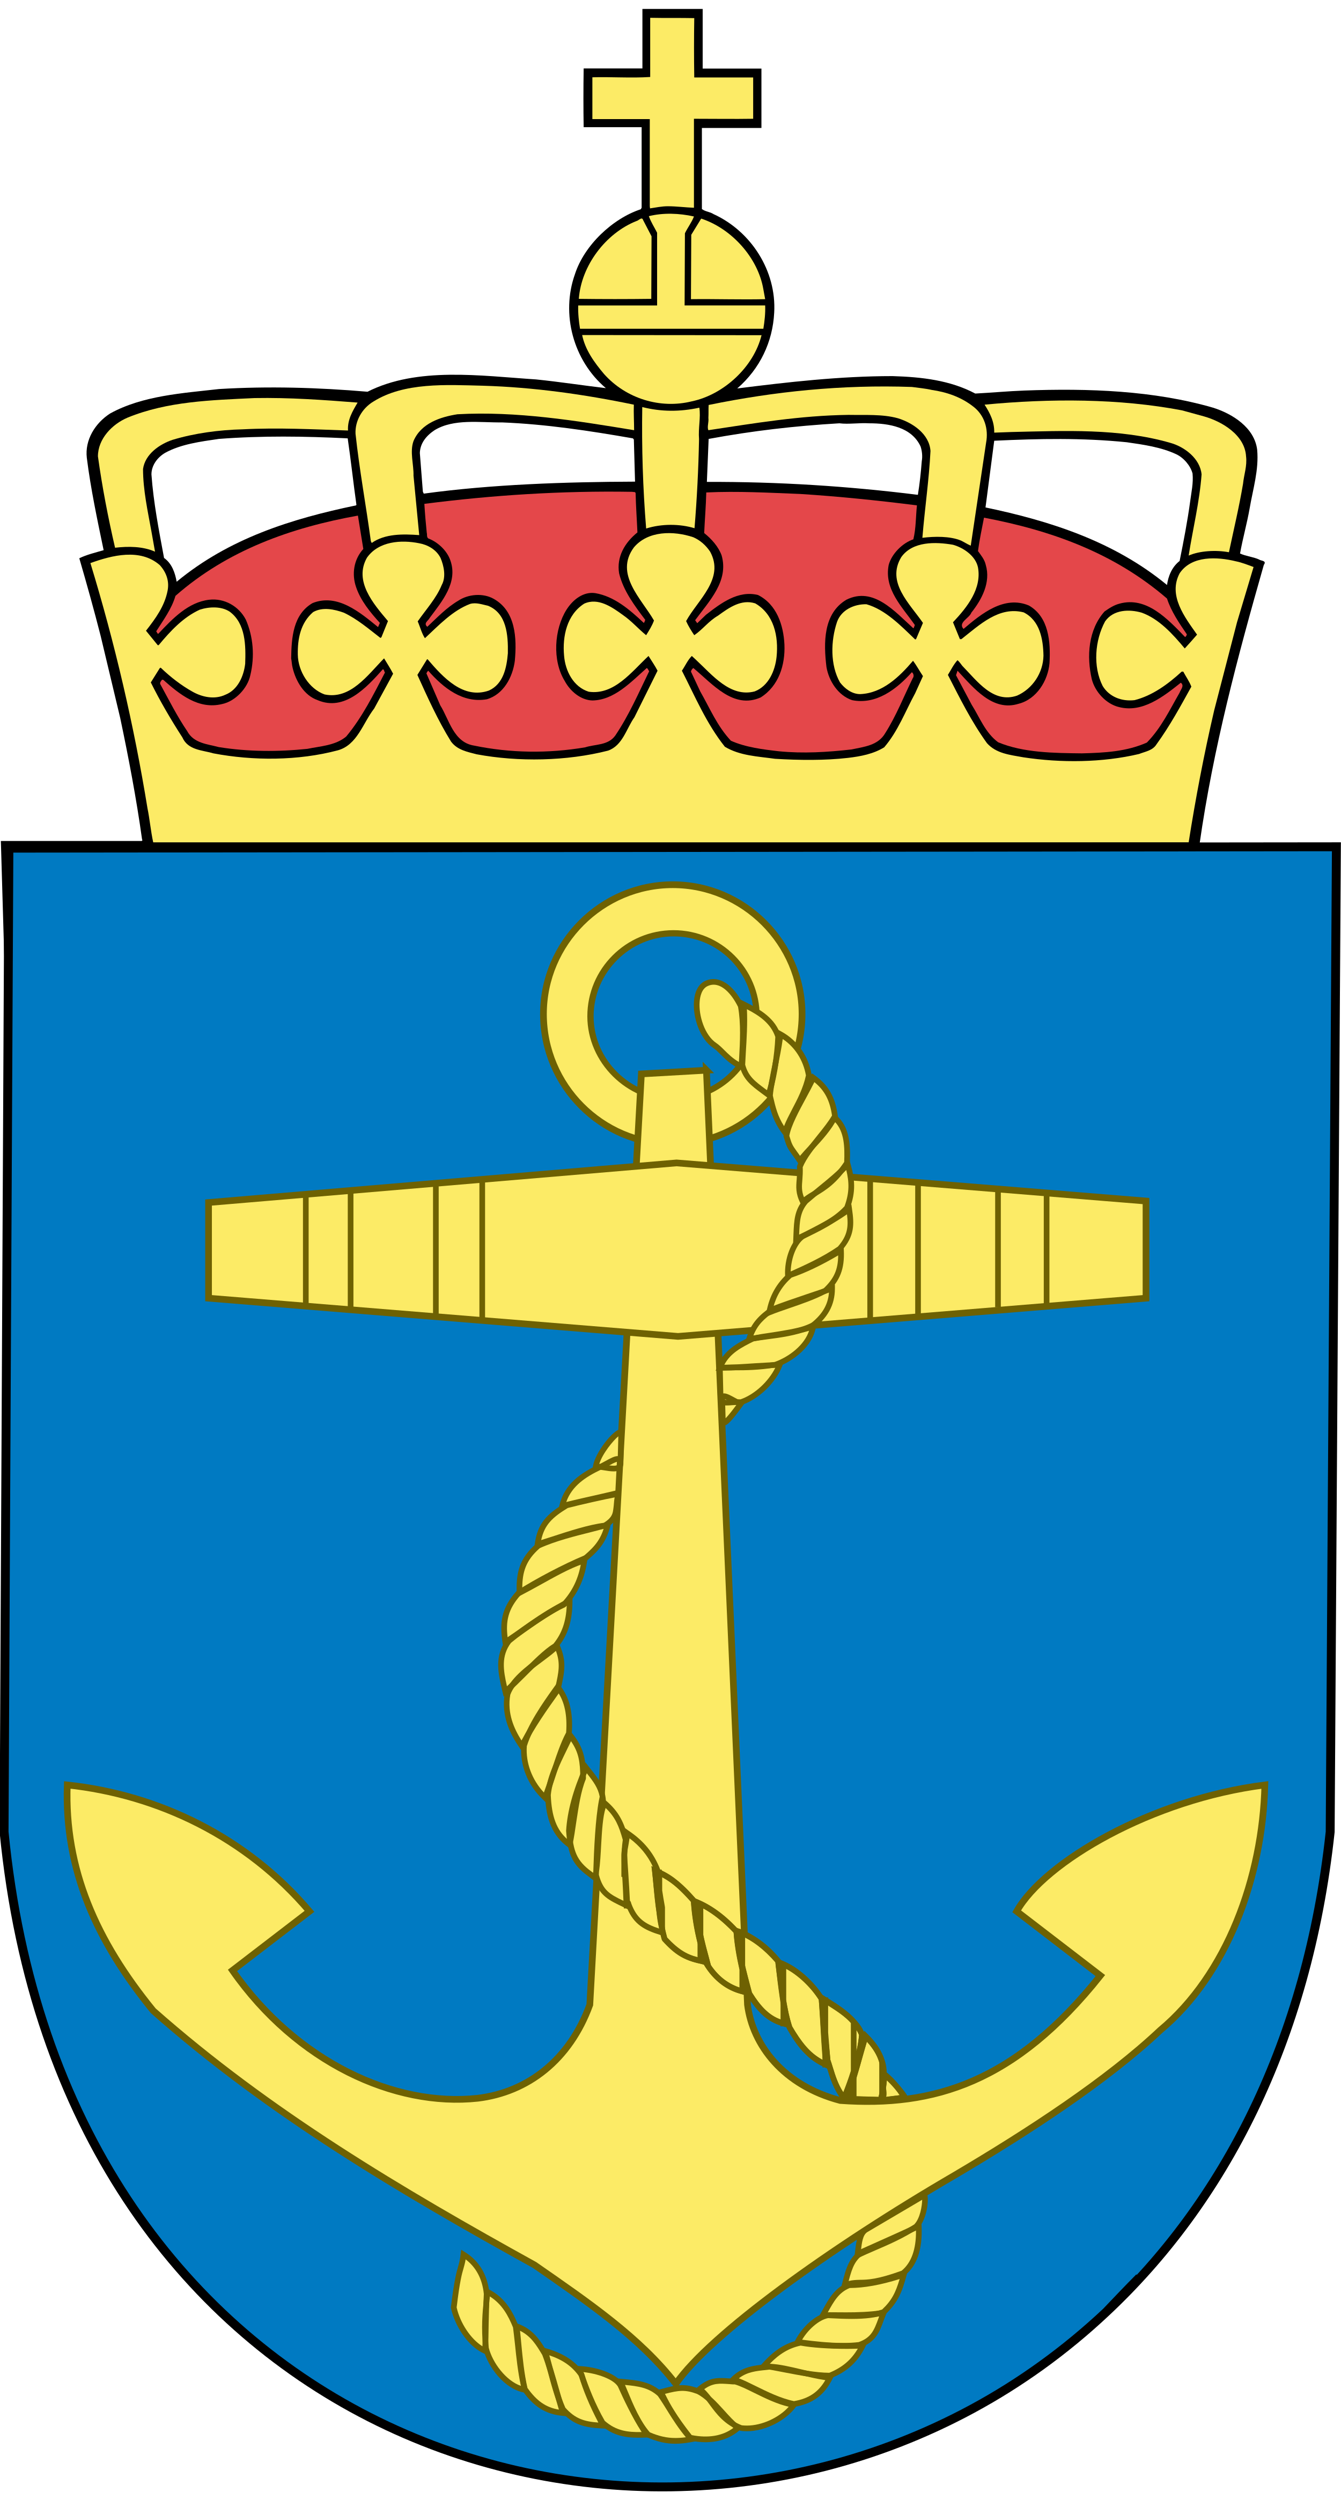 <?xml version="1.0" encoding="UTF-8" standalone="no"?>
<!-- Created with Inkscape (http://www.inkscape.org/) -->

<svg
   xmlns:dc="http://purl.org/dc/elements/1.1/"
   xmlns:cc="http://creativecommons.org/ns#"
   xmlns:rdf="http://www.w3.org/1999/02/22-rdf-syntax-ns#"
   xmlns:svg="http://www.w3.org/2000/svg"
   xmlns="http://www.w3.org/2000/svg"
   xmlns:sodipodi="http://sodipodi.sourceforge.net/DTD/sodipodi-0.dtd"
   xmlns:inkscape="http://www.inkscape.org/namespaces/inkscape"
   id="svg5008"
   height="559.893"
   width="300.386"
   version="1.0"
   inkscape:version="0.91 r13725"
   sodipodi:docname="Navy.svg">
  <sodipodi:namedview
     pagecolor="#ffffff"
     bordercolor="#666666"
     borderopacity="1"
     objecttolerance="10"
     gridtolerance="10"
     guidetolerance="10"
     inkscape:pageopacity="0"
     inkscape:pageshadow="2"
     inkscape:window-width="1920"
     inkscape:window-height="1018"
     id="namedview40"
     showgrid="false"
     inkscape:snap-grids="false"
     fit-margin-bottom="2"
     fit-margin-left="0"
     fit-margin-top="2"
     fit-margin-right="0"
     inkscape:zoom="1.5326361"
     inkscape:cx="150.32998"
     inkscape:cy="368.51374"
     inkscape:window-x="-8"
     inkscape:window-y="-8"
     inkscape:window-maximized="1"
     inkscape:current-layer="svg5008" />
  <defs
     id="defs5010">
    <clipPath
       clipPathUnits="userSpaceOnUse"
       id="clipPath3832">
      <path
         style="fill-opacity:1"
         inkscape:connector-curvature="0"
         d="m 297.913,117.527 c 0,0 -4.441,105.188 -14.336,154.206 -7.616,36.892 -20.405,71.772 -42.554,102.537 -20.672,27.195 -46.461,52.983 -73.458,74.063 -6.127,4.569 -11.976,8.883 -18.37,12.65 -6.267,-3.5 -11.917,-8.476 -17.777,-12.522 C 112.094,433.985 94.049,416.207 77.69,397.965 62.273,380.804 49.077,362.282 39.519,342.296 23.695,309.566 15.208,273.884 10.359,236.794 L 7.743,214.366 C 4.441,182.323 3.023,149.361 2.221,117.527 l 295.693,0"
         id="path3834" />
    </clipPath>
  </defs>
  <g
     id="g3836"
     transform="translate(0.194,73.257)">
    <path
       id="path3214"
       d="m 157.206,-71.257 0,13.359 13.162,0 0,13.301 -13.336,0 0,18.149 c 0.744,0.605 1.791,0.605 2.593,1.139 8.418,3.837 14.138,12.72 13.603,22.079 -0.337,6.534 -3.162,12.522 -8.278,16.975 11.301,-1.418 22.951,-2.767 34.799,-2.767 6.604,0.198 12.929,0.942 18.521,3.907 3.837,-0.198 7.267,-0.535 11.034,-0.674 14.417,-0.535 28.951,0 42.217,3.837 4.314,1.349 9.29,4.441 9.894,9.429 0.407,4.511 -0.942,8.755 -1.686,13.127 -0.605,3.43 -1.546,6.732 -2.151,10.104 1.279,0.605 2.895,0.732 4.244,1.337 0.407,0.337 1.814,0.209 1.081,1.221 -5.86,20.533 -11.313,40.891 -14.406,62.575 l 31.497,0 c 0.07,7.069 -0.535,14.103 -0.663,21.044 -0.674,17.359 -1.616,34.869 -2.965,52.169 l -1.814,21.137 c -5.395,53.193 -14.754,105.769 -42.019,150.416 -12.185,20.533 -28.346,37.764 -45.379,55.471 -17.766,17.568 -36.962,34.532 -57.96,47.461 C 140.51,458.157 132.557,451.832 124.476,445.635 106.641,431.834 90.689,415.335 75.469,398.569 58.843,380.06 45.31,360.131 35.404,338.517 26.125,318.461 19.591,297.254 14.871,275.372 L 11.301,257.327 8.755,240.829 6.058,218.54 4.302,200.228 C 3.36,189.59 2.756,179.23 2.081,168.324 L 0.732,140.176 1.8949999e-6,115.097 31.439,115.097 c 0.07,0.07 0.407,-0.163 0.198,-0.302 C 30.358,105.574 28.614,96.482 26.73,87.53 l -4.383,-18.382 c -1.477,-5.79 -3.093,-11.58 -4.779,-17.37 1.616,-0.802 3.639,-1.279 5.453,-1.814 -1.418,-6.802 -2.895,-13.731 -3.767,-20.672 -0.477,-4.034 1.884,-7.813 5.255,-9.964 7.267,-3.976 16.08,-4.511 24.37,-5.453 11.173,-0.674 22.219,-0.337 33.253,0.605 11.173,-5.651 25.323,-3.569 37.775,-2.756 5.244,0.535 10.499,1.349 15.615,1.953 -7.337,-6.197 -10.092,-16.638 -6.93,-25.521 2.081,-6.464 8.406,-12.452 14.743,-14.545 l 0.198,-0.337 0,-18.045 -12.987,0 c -0.07,-4.104 -0.07,-8.65 0,-13.162 l 13.162,0 0,-13.324 13.499,0 z m -44.914,92.607 c -5.046,0.058 -10.836,-0.884 -15.15,1.744 -1.814,1.209 -3.232,2.895 -3.29,5.116 l 0.674,8.627 0.198,0.465 c 15.15,-2.081 31.706,-2.628 47.333,-2.686 l -0.267,-9.429 -0.209,-0.267 c -9.697,-1.686 -19.382,-3.174 -29.288,-3.569 z m 75.539,0.198 c -10.162,0.605 -19.452,1.686 -29.288,3.5 l -0.395,9.627 c 15.952,-0.058 31.636,0.942 47.263,2.895 0.407,-2.488 0.674,-4.976 0.872,-7.534 0.198,-1.081 0.07,-2.29 -0.267,-3.302 -2.023,-4.372 -7.139,-5.186 -11.511,-5.186 -2.29,-0.14 -4.581,0.267 -6.674,0 z M 48.809,25.047 c -4.104,0.605 -8.418,1.151 -11.987,3.104 -1.756,1.012 -3.093,2.825 -3.093,4.848 0.465,6.395 1.674,12.522 2.825,18.708 1.814,1.279 2.488,3.442 2.825,5.325 11.72,-9.697 25.649,-14.08 40.194,-17.103 l 0.07,-0.14 c -0.674,-4.779 -1.209,-9.755 -1.953,-14.871 -9.767,-0.477 -19.056,-0.616 -28.881,0.128 z m 203.387,0.744 c -10.034,-1.012 -19.521,-0.814 -29.683,-0.337 l -1.953,14.94 c 14.533,3.035 28.811,7.616 40.659,17.37 0.267,-1.942 1.081,-4.034 2.825,-5.383 0.884,-4.372 1.756,-8.883 2.36,-13.324 0.267,-2.093 0.744,-4.104 0.535,-6.267 -0.465,-1.744 -1.953,-3.5 -3.628,-4.302 -3.442,-1.616 -7.406,-2.163 -11.115,-2.697"
       inkscape:connector-curvature="0" />
    <g
       id="g3198"
       transform="matrix(2.459,0,0,-2.459,-592.245,1931.108)" />
    <path
       id="path3216"
       d="m 155.322,-69.199 c -0.07,4.232 -0.07,8.918 0,13.289 l 13.196,0 0,9.255 c -4.244,0.07 -8.964,0 -13.266,0 l 0,19.928 c -1.825,-0.058 -3.907,-0.337 -5.86,-0.337 -1.349,0 -2.628,0.279 -3.976,0.477 l -0.058,-0.477 0,-19.521 -12.859,0 0,-9.36 c 4.035,-0.128 8.65,0.209 12.952,-0.07 l 0,-13.255 c 3.232,0.07 6.697,0 9.871,0.07"
       inkscape:connector-curvature="0"
       style="fill:#fceb66" />
    <path
       id="path3218"
       d="m 155.253,-24.774 c -0.477,1.279 -1.418,2.488 -2.023,3.767 l -0.07,16.161 18.045,0 c 0.07,1.756 -0.128,3.535 -0.407,5.22 l -41.066,0 C 129.464,-1.241 129.267,-3.09 129.325,-4.845 l 17.673,0 0,-16.289 c -0.605,-1.209 -1.372,-2.36 -1.849,-3.709 3.232,-0.802 6.802,-0.663 10.104,0.07"
       inkscape:connector-curvature="0"
       style="fill:#fceb66" />
    <path
       id="path3220"
       d="m 145.753,-20.332 -0.058,14.01 c -5.325,0.07 -10.976,0.07 -16.231,0 0.535,-7.406 5.988,-14.685 12.929,-17.44 0.465,-0.07 1.209,-1.081 1.477,-0.198 l 1.884,3.628"
       inkscape:connector-curvature="0"
       style="fill:#fceb66" />
    <path
       id="path3222"
       d="m 170.798,-8.473 0.407,2.221 c -5.523,0.128 -11.173,-0.07 -16.626,0 l 0.07,-14.417 2.221,-3.628 c 6.802,2.221 12.72,8.743 13.929,15.824"
       inkscape:connector-curvature="0"
       style="fill:#fceb66" />
    <path
       id="path3224"
       d="m 170.402,1.782 c -1.756,7.209 -8.557,13.371 -15.626,14.847 -7.069,1.756 -14.743,-0.605 -19.661,-6.116 -2.221,-2.628 -4.232,-5.43 -4.907,-8.732 l 40.124,0.035 0.07,-0.035"
       inkscape:connector-curvature="0"
       style="fill:#fceb66" />
    <path
       id="path3226"
       d="m 141.789,17.374 c -0.07,1.953 0.058,3.767 0.058,5.72 C 128.79,20.943 115.524,18.792 102.269,19.525 c -3.848,0.605 -8.15,2.023 -9.836,5.999 -0.872,2.418 0.07,5.255 0,7.743 l 1.279,13.324 C 90.084,46.324 86.038,46.255 83.073,48.347 L 82.876,47.94 C 81.794,39.93 80.318,31.988 79.446,23.908 c -0.14,-2.825 1.407,-5.662 3.965,-7.209 6.941,-4.372 16.359,-3.767 24.509,-3.569 11.511,0.337 22.823,1.953 33.869,4.244"
       inkscape:connector-curvature="0"
       style="fill:#fceb66" />
    <path
       id="path3228"
       d="m 208.503,14.072 c 3.302,0.477 6.534,1.558 9.29,3.709 2.488,1.884 3.5,4.976 2.895,8.15 l -3.43,23.021 c -0.814,-0.337 -1.488,-0.814 -2.221,-1.151 -2.43,-1 -5.93,-0.942 -8.615,-0.605 0.535,-6.592 1.477,-12.859 1.814,-19.452 -0.267,-3.837 -4.034,-6.337 -7.337,-7.337 -3.442,-0.942 -7.278,-0.674 -11.045,-0.744 -10.836,0.14 -21.068,1.884 -31.369,3.43 -0.337,-0.732 0.128,-1.744 0,-2.756 0.058,-1.012 0,-1.953 0.058,-2.895 14.813,-3.035 29.834,-4.581 45.519,-4.034 1.418,0.198 3.035,0.337 4.441,0.663"
       inkscape:connector-curvature="0"
       style="fill:#fceb66" />
    <path
       id="path3230"
       d="m 79.911,16.909 c -1.139,1.942 -2.29,3.837 -2.151,6.255 -7.813,-0.267 -15.626,-0.674 -23.568,-0.267 -5.313,0.128 -10.836,0.872 -15.754,2.36 -2.965,1 -6.127,3.232 -6.592,6.523 0,4.72 1.07,9.499 1.884,14.01 l 0.802,4.511 C 31.776,49.08 28.544,49.08 25.579,49.417 24.033,42.755 22.684,35.756 21.742,28.954 c 0,-3.907 3.162,-7.209 6.662,-8.685 8.894,-3.639 18.649,-3.907 28.416,-4.372 7.871,-0.14 15.347,0.407 23.091,1.012"
       inkscape:connector-curvature="0"
       style="fill:#fceb66" />
    <path
       id="path3232"
       d="m 269.497,20.001 c 4.046,1.139 9.162,4.174 9.429,8.953 0.267,2.151 -0.477,4.104 -0.674,6.127 -0.872,5.186 -2.081,10.232 -3.162,15.347 -2.895,-0.535 -6.534,-0.337 -9.022,0.744 0.942,-5.988 2.43,-11.987 2.895,-18.173 -0.337,-3.569 -3.837,-6.197 -6.999,-7.069 -11.452,-3.302 -23.707,-2.697 -35.555,-2.43 l -3.895,0.14 c 0.058,-2.43 -0.953,-4.383 -2.163,-6.267 14.743,-1.407 30.16,-1.407 44.24,1.279 l 4.907,1.349"
       inkscape:connector-curvature="0"
       style="fill:#fceb66" />
    <path
       id="path3234"
       d="m 156.462,18.048 c 0.337,2.221 -0.267,4.511 -0.07,7.069 -0.128,6.662 -0.465,13.266 -1.012,19.928 -3.36,-1.012 -7.406,-1.012 -10.836,0.07 -0.744,-9.162 -1.012,-18.115 -0.872,-27.207 4.244,1.081 8.476,1.081 12.789,0.14"
       inkscape:connector-curvature="0"
       style="fill:#fceb66" />
    <path
       id="path3236"
       d="m 158.88,50.301 c 3.302,6.058 -2.756,10.766 -5.383,15.545 0.477,1.081 1.151,2.163 1.825,3.162 1.884,-1.279 3.221,-3.162 5.313,-4.372 2.418,-1.756 5.186,-3.767 8.348,-2.756 4.174,2.418 5.255,7.337 4.779,11.976 -0.337,3.174 -1.814,6.534 -4.907,7.743 -5.465,1.418 -9.499,-3.697 -13.138,-7.069 l -0.942,-0.872 c -0.942,0.942 -1.477,2.221 -2.221,3.302 2.965,5.79 5.453,11.778 9.627,17.033 3.372,2.023 7.337,2.151 11.243,2.697 5.383,0.326 11.115,0.395 16.359,-0.209 2.837,-0.337 5.662,-0.872 8.081,-2.36 3.104,-3.628 4.709,-8.011 6.941,-12.115 l 1.744,-3.837 c -0.732,-1.081 -1.407,-2.36 -2.221,-3.43 -3.093,3.628 -6.871,7.267 -11.848,7.464 -1.814,0 -3.43,-1.209 -4.511,-2.616 -2.221,-3.907 -2.093,-9.29 -0.674,-13.534 0.942,-2.697 3.837,-4.046 6.604,-3.976 4.232,1.209 7.674,4.779 10.906,7.883 l 0.198,-0.07 1.546,-3.639 c -2.965,-4.314 -8.278,-9.092 -4.848,-14.743 2.558,-3.569 7.674,-3.43 11.58,-2.756 2.36,0.663 5.046,2.488 5.592,5.046 0.872,4.779 -2.36,8.883 -5.592,12.313 l 1.546,3.779 0.337,0 c 4.116,-3.232 8.418,-7.406 13.941,-5.999 3.639,1.825 4.372,5.999 4.441,9.697 -0.07,3.837 -2.418,7.406 -5.918,8.953 -5.325,1.825 -8.895,-3.232 -12.255,-6.662 -0.337,-0.407 -0.605,-0.872 -1.081,-1.279 -0.872,0.942 -1.477,2.221 -2.151,3.302 2.686,5.244 5.244,10.429 8.743,15.278 2.093,2.36 5.186,2.628 8.15,3.174 8.418,1.279 17.708,1.209 25.928,-0.744 1.337,-0.535 3.023,-0.744 3.895,-2.151 3.035,-4.186 5.395,-8.557 7.813,-12.929 -0.465,-1.221 -1.209,-2.221 -1.814,-3.372 l -0.337,0 c -3.162,2.895 -6.604,5.383 -10.569,6.395 -2.895,0.337 -5.662,-0.744 -7.139,-3.162 -2.221,-4.372 -1.756,-10.232 0.535,-14.475 1.884,-2.697 5.453,-2.756 8.22,-1.953 3.895,1.418 6.93,4.779 9.627,8.011 0.942,-1.012 1.814,-2.011 2.756,-3.093 -2.756,-3.907 -6.534,-8.755 -3.907,-13.731 2.697,-4.046 8.488,-3.709 12.592,-2.697 1.349,0.267 2.697,0.814 3.976,1.279 l -3.709,12.383 -5.116,19.731 C 269.497,95.68 267.614,105.574 266.067,115.399 l -231.943,0 c -0.535,-2.418 -0.802,-5.313 -1.279,-7.604 -3.023,-18.58 -7.337,-37.101 -12.789,-54.937 4.848,-1.756 11.185,-3.372 15.557,0.465 1.407,1.558 2.151,3.5 1.744,5.662 -0.663,3.5 -2.686,6.255 -4.848,9.022 l 2.628,3.232 0.209,0 c 2.686,-3.232 5.523,-6.267 9.22,-7.953 2.093,-0.674 4.848,-0.802 6.732,0.477 3.569,2.686 3.569,7.604 3.43,11.65 -0.337,2.825 -1.674,5.848 -4.441,6.93 -2.418,1.139 -5.186,0.535 -7.337,-0.674 -2.558,-1.418 -5.046,-3.36 -7.139,-5.383 l -0.198,0.07 -2.023,3.232 c 2.093,4.232 4.511,8.348 7.069,12.313 1.279,2.895 4.511,2.837 6.941,3.569 8.883,1.686 18.987,1.686 27.869,-0.674 4.372,-1.209 5.592,-6.058 8.15,-9.36 l 4.244,-7.802 c -0.616,-1.209 -1.349,-2.29 -2.023,-3.442 -3.709,3.779 -7.546,9.29 -13.336,8.081 -3.5,-1.279 -5.918,-5.186 -5.988,-8.883 -0.07,-3.569 0.605,-7.139 3.43,-9.557 2.151,-1.221 4.779,-0.616 6.871,0.128 3.023,1.418 5.581,3.639 8.209,5.662 l 0.209,-0.14 1.477,-3.639 c -3.302,-3.907 -7.674,-8.953 -4.709,-14.196 2.616,-3.709 7.674,-4.046 11.708,-3.232 1.884,0.337 3.837,1.407 4.779,3.29 0.744,1.756 1.279,4.244 0.267,6.058 -1.209,2.965 -3.5,5.453 -5.383,8.15 0.535,1.209 0.872,2.628 1.616,3.767 3.162,-2.953 6.197,-6.185 10.104,-7.674 1.349,-0.407 2.756,0.14 4.034,0.407 4.174,1.686 4.511,6.534 4.441,10.639 -0.267,3.232 -1,6.871 -4.232,8.348 -5.732,2.023 -10.243,-2.895 -13.743,-6.999 l -0.128,0 -2.163,3.5 c 2.29,5.046 4.581,10.162 7.546,14.94 1.418,1.895 3.639,2.29 5.72,2.837 9.36,1.744 20.196,1.546 29.427,-0.814 3.29,-1.139 4.104,-4.918 5.918,-7.476 l 5.186,-10.429 c -0.605,-1.151 -1.349,-2.221 -2.023,-3.302 -3.767,3.5 -7.674,8.825 -13.394,8.011 -3.43,-1.081 -5.255,-4.639 -5.523,-8.081 -0.395,-4.302 0.605,-9.15 4.511,-11.65 3.104,-1.407 6.197,0.744 8.685,2.558 1.953,1.349 3.372,3.035 5.186,4.511 0.674,-1.07 1.349,-2.151 1.756,-3.29 -2.837,-4.918 -8.895,-10.371 -4.511,-16.359 3.162,-3.779 8.883,-3.779 13.324,-2.29 1.546,0.674 2.825,1.814 3.767,3.232"
       inkscape:connector-curvature="0"
       style="fill:#fceb66" />
    <path
       id="path3238"
       d="m 142.056,36.965 0.128,0.209 c 0.07,3.093 0.279,5.848 0.407,8.813 -2.825,2.29 -4.709,5.453 -4.104,9.162 0.942,3.895 3.43,7.197 5.86,10.429 -0.14,0.267 -0.14,0.535 -0.337,0.674 -3.232,-3.035 -6.604,-5.93 -10.848,-6.662 -2.686,-0.407 -5.046,1.477 -6.453,3.697 -2.767,4.383 -3.232,11.383 -0.407,15.964 1.209,2.279 3.569,4.302 6.197,4.372 4.907,-0.07 8.615,-4.104 12.185,-7.267 0.267,0.128 0.337,0.465 0.535,0.732 -2.36,4.848 -4.511,9.836 -7.604,14.417 -1.616,2.221 -4.453,1.884 -6.732,2.616 -8.348,1.418 -16.836,1.279 -24.916,-0.395 -4.581,-0.744 -5.523,-5.79 -7.546,-9.022 l -3.093,-7.139 c 0.07,-0.198 0.198,-0.407 0.407,-0.605 3.36,3.837 7.743,7.337 13.127,6.395 3.709,-1.081 5.79,-4.918 6.267,-8.615 0.465,-5.058 0.198,-11.115 -4.72,-13.871 -2.349,-1.349 -5.72,-1.081 -7.941,0.407 -2.628,1.546 -4.651,3.697 -6.941,5.848 -0.942,-0.802 0.209,-1.337 0.546,-2.011 2.756,-3.709 6.325,-7.883 4.639,-12.789 C 99.979,50.091 97.886,48.138 95.735,47.336 95.328,46.999 95.526,46.464 95.398,46.057 95.189,44.034 94.991,41.743 94.863,39.592 110.071,37.639 125.627,36.628 141.382,36.895 l 0.674,0.07"
       inkscape:connector-curvature="0"
       style="fill:#e4474a" />
    <path
       id="path3240"
       d="m 205.201,39.93 c -0.267,2.558 -0.198,5.116 -0.802,7.604 -2.43,0.814 -4.848,3.232 -5.523,5.732 -1.081,5.453 3.035,9.418 5.86,13.464 -0.14,0.267 -0.14,0.535 -0.337,0.732 -4.174,-3.767 -8.953,-9.418 -15.01,-6.395 -5.186,3.104 -5.116,9.627 -4.453,15.08 0.546,3.104 2.57,6.337 5.732,7.406 5.383,1.081 9.964,-2.418 13.394,-6.255 0.407,0.267 0.535,0.942 0.198,1.349 -2.011,4.104 -3.697,8.406 -6.127,12.243 -1.616,2.837 -4.779,3.104 -7.604,3.709 -5.383,0.605 -10.778,0.942 -16.231,0.407 -3.558,-0.407 -7.464,-0.884 -10.766,-2.36 -3.093,-3.302 -4.709,-7.267 -6.871,-11.045 l -2.081,-4.441 c 0.07,-0.337 0.267,-0.605 0.535,-0.802 4.314,3.569 8.953,9.29 15.08,6.592 4.046,-2.558 5.523,-7.267 5.325,-11.848 -0.209,-4.372 -1.756,-9.022 -5.93,-11.104 -4.441,-1.081 -8.278,1.814 -11.65,4.441 l -1.953,1.884 -0.465,-0.674 c 3.093,-4.244 7.604,-8.755 5.918,-14.545 -0.732,-1.953 -2.221,-3.628 -3.895,-4.976 0.128,-2.965 0.395,-5.999 0.465,-9.092 7.069,-0.337 14.138,0.07 21.01,0.337 8.546,0.535 17.708,1.477 26.184,2.558"
       inkscape:connector-curvature="0"
       style="fill:#e4474a" />
    <path
       id="path3242"
       d="m 81.19,49.696 c -2.151,2.349 -2.628,5.651 -1.616,8.546 1.012,3.035 3.232,5.72 5.325,8.011 l -0.407,0.942 c -4.046,-3.302 -9.092,-7.604 -14.673,-5.383 -4.383,2.558 -4.72,7.743 -4.79,12.383 0.14,0.744 0.14,1.418 0.337,2.163 0.674,2.825 2.5,6.127 5.592,7.197 5.988,2.558 10.906,-2.756 14.615,-6.93 0.337,0.128 0.267,0.535 0.465,0.744 -2.558,4.907 -5.046,9.964 -8.685,14.336 -2.418,2.023 -5.79,2.151 -8.685,2.756 -6.464,0.674 -13.266,0.674 -19.859,-0.395 -2.488,-0.674 -5.592,-0.814 -7.069,-3.569 -2.29,-3.372 -4.104,-7.011 -6.058,-10.569 -0.07,-0.407 0.198,-0.616 0.395,-0.942 l 0.279,0 c 3.697,3.29 7.941,6.732 13.196,5.441 2.953,-0.605 5.72,-3.558 6.325,-6.453 1.012,-4.174 0.674,-8.627 -1.012,-12.464 -1.546,-2.965 -4.779,-4.848 -8.209,-4.441 -4.651,0.535 -8.15,4.174 -11.383,7.616 -0.267,0 -0.267,-0.337 -0.477,-0.546 1.616,-2.558 3.442,-4.976 4.314,-7.941 C 50.763,49.963 65.029,44.906 79.981,42.22 l 1.209,7.476"
       inkscape:connector-curvature="0"
       style="fill:#e4474a" />
    <path
       id="path3244"
       d="m 261.219,60.8 c 0.942,2.895 2.697,5.453 4.441,8.011 -0.058,0.198 -0.128,0.477 -0.395,0.605 -3.907,-4.034 -8.627,-9.15 -14.685,-7.476 -1.279,0.337 -2.29,1.012 -3.36,1.756 -3.639,4.104 -4.046,10.034 -2.837,15.219 0.744,2.825 3.232,5.511 6.069,6.185 5.244,1.349 9.894,-2.29 13.859,-5.453 0.884,0.674 -0.058,1.558 -0.267,2.221 -2.221,3.848 -4.104,7.883 -7.337,11.185 -4.569,2.023 -9.418,2.29 -14.545,2.418 -6.325,-0.07 -13.127,-0.128 -18.777,-2.488 -2.895,-2.151 -4.104,-5.523 -5.93,-8.418 l -3.5,-6.592 0.337,-1.012 c 3.639,3.907 7.883,9.22 13.673,7.406 4.035,-1.012 6.592,-5.186 6.93,-9.092 0.267,-4.779 -0.14,-10.371 -4.639,-12.929 -5.523,-2.29 -10.58,1.825 -14.615,5.255 -1.349,-1.418 1.349,-2.43 1.744,-3.639 2.36,-2.965 4.383,-6.802 3.232,-10.697 -0.267,-1.221 -1.07,-2.163 -1.744,-3.104 0.337,-2.488 0.872,-5.046 1.349,-7.476 15.01,2.837 29.148,7.883 40.996,18.115"
       inkscape:connector-curvature="0"
       style="fill:#e4474a" />
  </g>
  <g
     id="g6125"
     transform="matrix(0.79,0,0,0.79,387.93,102.514)">
    <g
       id="g26118"
       transform="matrix(26.302,0,0,-26.302,-488.528,110.694)">
      <path
         d="m 0,0 -0.052,-10.603 c 0.619,-6.348 6.4,-8.399 10.436,-6.22 -0.003,-0.001 -0.006,-0.002 -0.009,-0.003 0.003,0.001 0.006,0.002 0.009,0.003 0.515,0.278 1.001,0.627 1.445,1.044 0.119,0.124 0.237,0.25 0.359,0.372 -0.122,-0.122 -0.24,-0.248 -0.359,-0.372 1.256,1.176 2.17,2.901 2.415,5.176 L 14.311,0.015 0,0 Z"
         style="fill:#007ac2;fill-opacity:1;fill-rule:nonzero;stroke:#000000;stroke-width:0.096;stroke-miterlimit:4;stroke-dasharray:none;stroke-opacity:1"
         id="path26120"
         inkscape:connector-curvature="0" />
    </g>
    <g
       id="g26126"
       transform="matrix(26.302,0,0,-26.302,-299.435,287.678)"
       style="fill:#fceb66;fill-opacity:1">
      <path
         d="M 0,0 C -0.096,0.129 -0.193,0.225 -0.338,0.395 -0.564,0.371 -0.661,0.234 -0.741,0.137 -0.564,0.032 -0.459,-0.105 -0.314,-0.21 -0.169,-0.177 -0.121,-0.073 0,0"
         style="fill:#fceb66;fill-opacity:1;fill-rule:evenodd;stroke:none"
         id="path26128"
         inkscape:connector-curvature="0" />
    </g>
    <g
       id="g26130"
       transform="matrix(26.302,0,0,-26.302,-317.726,283.875)"
       style="fill:#fceb66;fill-opacity:1">
      <path
         d="m 0,0 c 0.092,-0.059 0.164,-0.125 0.235,-0.19 0.051,-0.047 0.099,-0.091 0.153,-0.131 0.074,0.02 0.119,0.061 0.171,0.108 0.028,0.026 0.057,0.052 0.092,0.076 C 0.597,-0.067 0.542,-0.006 0.475,0.069 0.436,0.113 0.393,0.162 0.344,0.218 0.162,0.193 0.072,0.087 0,0 m 0.375,-0.387 -0.011,0.008 c -0.062,0.045 -0.117,0.095 -0.17,0.144 -0.076,0.069 -0.154,0.141 -0.256,0.201 l -0.031,0.018 0.041,0.05 C 0.026,0.128 0.132,0.257 0.354,0.281 L 0.37,0.283 0.38,0.27 C 0.433,0.209 0.479,0.157 0.521,0.11 0.595,0.027 0.658,-0.043 0.72,-0.126 L 0.74,-0.153 0.711,-0.171 C 0.668,-0.197 0.634,-0.228 0.6,-0.258 0.544,-0.309 0.486,-0.362 0.388,-0.384 L 0.375,-0.387 Z"
         style="fill:#fceb66;fill-opacity:1;fill-rule:nonzero;stroke:none"
         id="path26132"
         inkscape:connector-curvature="0" />
    </g>
    <path
       style="fill:#fceb66;fill-opacity:1;fill-rule:evenodd;stroke:#6e6102;stroke-width:1.5;stroke-miterlimit:4;stroke-dasharray:none;stroke-opacity:1"
       d="m 152.57,198.143 c -15.913,0 -28.959,13.046 -28.959,28.959 0,16.079 13.046,29.125 28.959,29.125 15.892,0 28.961,-13.046 28.961,-29.125 0,-15.913 -13.069,-28.959 -28.961,-28.959 z m 0.172,10.928 c 10.221,0 18.551,8.308 18.551,18.529 0,10.138 -8.33,18.385 -18.551,18.385 -10.055,0 -18.553,-8.413 -18.553,-18.385 0,-10.221 8.332,-18.529 18.553,-18.529 z m 0,1.266 c -9.369,0 -17.285,7.915 -17.285,17.264 0,9.286 7.916,17.119 17.285,17.119 9.515,0 17.264,-7.688 17.264,-17.119 0,-9.681 -7.583,-17.264 -17.264,-17.264 z"
       transform="matrix(1.266,0,0,1.266,-493.449,-129.794)"
       id="path26136"
       inkscape:connector-curvature="0" />
    <path
       inkscape:connector-curvature="0"
       id="path26144"
       style="fill:#0079c1;fill-opacity:1;fill-rule:evenodd;stroke:none"
       d="m -300.061,135.708 c -12.31,0 -22.673,10.179 -22.673,22.673 0,12.283 10.363,22.462 22.673,22.462 12.73,0 22.673,-10.179 22.673,-22.462 0,-12.494 -9.942,-22.673 -22.673,-22.673" />
    <g
       id="g26146"
       transform="matrix(26.302,0,0,-26.302,-300.061,136.516)" />
    <path
       inkscape:connector-curvature="0"
       id="path26152"
       style="fill:#fceb66;fill-opacity:1;fill-rule:evenodd;stroke:#6e6102;stroke-width:1.899;stroke-miterlimit:4;stroke-dasharray:none;stroke-opacity:1"
       d="m -290.75,173.644 -18.438,1.052 -14.624,263.892 c -5.708,15.676 -17.596,24.803 -31.8,26.513 -23.514,2.525 -51.29,-10.179 -69.517,-36.245 l 21.831,-16.755 c -17.807,-20.989 -42.794,-33.062 -68.676,-35.824 -0.842,23.961 8.285,44.293 24.382,64.02 32.852,29.038 70.149,51.079 108.103,72.069 15.255,10.6 29.88,20.542 40.059,33.693 9.732,-13.993 43.452,-38.375 79.065,-59.128 21.2,-12.52 43.241,-26.934 58.286,-41.111 18.859,-15.703 29.038,-43.267 29.669,-69.544 -31.984,4.024 -62.521,21.857 -70.359,35.824 l 23.725,18.228 c -24.172,30.327 -47.265,37.297 -73.752,35.403 -16.123,-4.235 -24.829,-15.676 -26.302,-27.144 l -11.652,-264.944 z" />
    <g
       id="g26158"
       transform="matrix(26.302,0,0,-26.302,-431.915,211.157)"
       style="stroke:#000000;stroke-width:0.072;stroke-miterlimit:4;stroke-dasharray:none;stroke-opacity:1">
      <path
         d="m 0,0 5.045,0.427 5.061,-0.411 0,-1.047 L 5.061,-1.443 0,-1.031 0,0 Z"
         style="fill:#fceb66;fill-opacity:1;fill-rule:evenodd;stroke:#6e6102;stroke-width:0.072;stroke-miterlimit:4;stroke-dasharray:none;stroke-opacity:1"
         id="path26160"
         inkscape:connector-curvature="0" />
    </g>
    <g
       id="g26166"
       transform="matrix(26.302,0,0,-26.302,-404.353,209.037)">
      <path
         d="M 0,0 0,-1.193 0,0 Z"
         style="fill:#ffd200;fill-opacity:1;fill-rule:evenodd;stroke:none"
         id="path26168"
         inkscape:connector-curvature="0" />
    </g>
    <g
       id="g26172"
       transform="matrix(26.302,0,0,-26.302,-391.638,207.771)">
      <path
         d="M 0,0 0,-1.273 0,0 Z"
         style="fill:#ffd200;fill-opacity:1;fill-rule:evenodd;stroke:none"
         id="path26174"
         inkscape:connector-curvature="0" />
    </g>
    <g
       id="g26178"
       transform="matrix(26.302,0,0,-26.302,-194.291,208.19)">
      <path
         d="M 0,0 0,-1.225 0,0 Z"
         style="fill:#ffd200;fill-opacity:1;fill-rule:evenodd;stroke:none"
         id="path26180"
         inkscape:connector-curvature="0" />
    </g>
    <g
       id="g26184"
       transform="matrix(26.302,0,0,-26.302,-208.082,207.771)">
      <path
         d="M 0,0 0,-1.257 0,0 Z"
         style="fill:#ffd200;fill-opacity:1;fill-rule:evenodd;stroke:none"
         id="path26186"
         inkscape:connector-curvature="0" />
    </g>
    <g
       id="g26190"
       transform="matrix(26.302,0,0,-26.302,-354.325,204.168)">
      <path
         d="M 0,0 0,-1.523 0,0 Z"
         style="fill:#ffd200;fill-opacity:1;fill-rule:evenodd;stroke:none"
         id="path26192"
         inkscape:connector-curvature="0" />
    </g>
    <g
       id="g26196"
       transform="matrix(26.302,0,0,-26.302,-244.324,203.958)">
      <path
         d="M 0,0 0,-1.572 0,0 Z"
         style="fill:#ffd200;fill-opacity:1;fill-rule:evenodd;stroke:none"
         id="path26198"
         inkscape:connector-curvature="0" />
    </g>
    <g
       id="g26202"
       transform="matrix(26.302,0,0,-26.302,-367.471,205.223)">
      <path
         d="M 0,0 0,-1.427 0,0 Z"
         style="fill:#ffd200;fill-opacity:1;fill-rule:evenodd;stroke:none"
         id="path26204"
         inkscape:connector-curvature="0" />
    </g>
    <g
       id="g26208"
       transform="matrix(26.302,0,0,-26.302,-230.754,204.799)">
      <path
         d="M 0,0 0,-1.459 0,0 Z"
         style="fill:#ffd200;fill-opacity:1;fill-rule:evenodd;stroke:none"
         id="path26210"
         inkscape:connector-curvature="0" />
    </g>
    <g
       id="g6545">
      <path
         inkscape:connector-curvature="0"
         id="path26170"
         style="fill:#6e6102;fill-opacity:1;fill-rule:nonzero;stroke:none"
         d="m -403.54,240.421 -1.604,0 0,-31.379 1.604,0 0,31.379 z" />
      <path
         inkscape:connector-curvature="0"
         id="path26176"
         style="fill:#6e6102;fill-opacity:1;fill-rule:nonzero;stroke:none"
         d="m -390.836,241.262 -1.604,0 0,-33.483 1.604,0 0,33.483 z" />
      <path
         inkscape:connector-curvature="0"
         id="path26182"
         style="fill:#6e6102;fill-opacity:1;fill-rule:nonzero;stroke:none"
         d="m -193.489,240.421 -1.604,0 0,-32.22 1.604,0 0,32.22 z" />
      <path
         inkscape:connector-curvature="0"
         id="path26188"
         style="fill:#6e6102;fill-opacity:1;fill-rule:nonzero;stroke:none"
         d="m -207.271,240.841 -1.604,0 0,-33.062 1.604,0 0,33.062 z" />
      <path
         inkscape:connector-curvature="0"
         id="path26194"
         style="fill:#6e6102;fill-opacity:1;fill-rule:nonzero;stroke:none"
         d="m -353.513,244.234 -1.604,0 0,-40.059 1.604,0 0,40.059 z" />
      <path
         inkscape:connector-curvature="0"
         id="path26200"
         style="fill:#6e6102;fill-opacity:1;fill-rule:nonzero;stroke:none"
         d="m -243.516,245.286 -1.604,0 0,-41.347 1.604,0 0,41.347 z" />
      <path
         inkscape:connector-curvature="0"
         id="path26206"
         style="fill:#6e6102;fill-opacity:1;fill-rule:nonzero;stroke:none"
         d="m -366.664,242.761 -1.604,0 0,-37.534 1.604,0 0,37.534 z" />
      <path
         inkscape:connector-curvature="0"
         id="path26212"
         style="fill:#6e6102;fill-opacity:1;fill-rule:nonzero;stroke:none"
         d="m -229.944,243.156 -1.604,0 0,-38.375 1.604,0 0,38.375 z" />
    </g>
    <g
       id="g26214"
       transform="matrix(26.302,0,0,-26.302,-353.479,536.738)"
       style="fill:#fceb66;fill-opacity:1">
      <path
         d="M 0,0 C 0.008,0.21 0.008,0.435 0.016,0.613 0,0.773 -0.065,0.935 -0.234,1.04 -0.258,0.854 -0.282,0.935 -0.339,0.468 -0.298,0.282 -0.161,0.073 0,0"
         style="fill:#fceb66;fill-opacity:1;fill-rule:evenodd;stroke:none"
         id="path26216"
         inkscape:connector-curvature="0" />
    </g>
    <g
       id="g26222"
       transform="matrix(26.302,0,0,-26.302,-342.245,547.751)"
       style="fill:#fceb66;fill-opacity:1">
      <path
         d="M 0,0 C -0.057,0.217 -0.073,0.508 -0.097,0.677 -0.161,0.838 -0.242,0.975 -0.403,1.056 -0.42,0.87 -0.443,0.717 -0.42,0.451 -0.371,0.257 -0.193,0.032 0,0"
         style="fill:#fceb66;fill-opacity:1;fill-rule:evenodd;stroke:none"
         id="path26224"
         inkscape:connector-curvature="0" />
    </g>
    <g
       id="g26230"
       transform="matrix(26.302,0,0,-26.302,-331.44,554.332)"
       style="fill:#fceb66;fill-opacity:1">
      <path
         d="M 0,0 C -0.064,0.21 -0.129,0.467 -0.193,0.637 -0.266,0.758 -0.338,0.878 -0.5,0.935 -0.475,0.766 -0.467,0.5 -0.411,0.257 -0.298,0.097 -0.178,0.016 0,0"
         style="fill:#fceb66;fill-opacity:1;fill-rule:evenodd;stroke:none"
         id="path26232"
         inkscape:connector-curvature="0" />
    </g>
    <g
       id="g26238"
       transform="matrix(26.302,0,0,-26.302,-319.99,557.93)"
       style="fill:#fceb66;fill-opacity:1">
      <path
         d="M 0,0 C -0.105,0.193 -0.186,0.378 -0.234,0.548 -0.331,0.685 -0.46,0.757 -0.629,0.806 -0.573,0.628 -0.524,0.378 -0.435,0.177 -0.306,0.032 -0.186,0.008 0,0"
         style="fill:#fceb66;fill-opacity:1;fill-rule:evenodd;stroke:none"
         id="path26240"
         inkscape:connector-curvature="0" />
    </g>
    <g
       id="g26246"
       transform="matrix(26.302,0,0,-26.302,-307.691,560.479)"
       style="fill:#fceb66;fill-opacity:1">
      <path
         d="M 0,0 C -0.121,0.185 -0.21,0.371 -0.283,0.532 -0.347,0.637 -0.556,0.701 -0.726,0.709 -0.669,0.54 -0.588,0.322 -0.475,0.129 -0.331,0 -0.186,-0.008 0,0"
         style="fill:#fceb66;fill-opacity:1;fill-rule:evenodd;stroke:none"
         id="path26248"
         inkscape:connector-curvature="0" />
    </g>
    <g
       id="g26254"
       transform="matrix(26.302,0,0,-26.302,-294.977,561.752)"
       style="fill:#fceb66;fill-opacity:1">
      <path
         d="M 0,0 C -0.137,0.145 -0.226,0.322 -0.338,0.483 -0.459,0.596 -0.596,0.605 -0.766,0.62 -0.685,0.435 -0.605,0.201 -0.468,0.048 -0.299,-0.024 -0.178,-0.032 0,0"
         style="fill:#fceb66;fill-opacity:1;fill-rule:evenodd;stroke:none"
         id="path26256"
         inkscape:connector-curvature="0" />
    </g>
    <g
       id="g26262"
       transform="matrix(26.302,0,0,-26.302,-281.844,558.569)"
       style="fill:#fceb66;fill-opacity:1">
      <path
         d="M 0,0 C -0.145,0.113 -0.266,0.314 -0.427,0.395 -0.58,0.452 -0.652,0.435 -0.83,0.387 -0.757,0.242 -0.709,0.145 -0.516,-0.105 -0.322,-0.145 -0.136,-0.121 0,0"
         style="fill:#fceb66;fill-opacity:1;fill-rule:evenodd;stroke:none"
         id="path26264"
         inkscape:connector-curvature="0" />
    </g>
    <g
       id="g26270"
       transform="matrix(26.302,0,0,-26.302,-265.939,551.996)"
       style="fill:#fceb66;fill-opacity:1">
      <path
         d="M 0,0 C -0.226,0.032 -0.468,0.202 -0.629,0.25 -0.798,0.257 -0.878,0.282 -1.015,0.169 -0.878,0.064 -0.822,-0.153 -0.573,-0.25 -0.371,-0.282 -0.113,-0.161 0,0"
         style="fill:#fceb66;fill-opacity:1;fill-rule:evenodd;stroke:none"
         id="path26272"
         inkscape:connector-curvature="0" />
    </g>
    <g
       id="g26278"
       transform="matrix(26.302,0,0,-26.302,-255.768,544.382)"
       style="fill:#fceb66;fill-opacity:1">
      <path
         d="M 0,0 C -0.21,0.025 -0.468,0.113 -0.637,0.122 -0.782,0.105 -0.919,0.105 -1.04,-0.016 -0.878,-0.064 -0.629,-0.233 -0.387,-0.282 -0.194,-0.249 -0.081,-0.161 0,0"
         style="fill:#fceb66;fill-opacity:1;fill-rule:evenodd;stroke:none"
         id="path26280"
         inkscape:connector-curvature="0" />
    </g>
    <g
       id="g26286"
       transform="matrix(26.302,0,0,-26.302,-246.451,535.244)"
       style="fill:#fceb66;fill-opacity:1">
      <path
         d="M 0,0 C -0.225,-0.008 -0.499,0 -0.669,0.032 -0.83,0 -0.951,-0.089 -1.064,-0.218 -0.878,-0.242 -0.58,-0.323 -0.354,-0.323 -0.194,-0.258 -0.08,-0.162 0,0"
         style="fill:#fceb66;fill-opacity:1;fill-rule:evenodd;stroke:none"
         id="path26288"
         inkscape:connector-curvature="0" />
    </g>
    <g
       id="g26294"
       transform="matrix(26.302,0,0,-26.302,-240.518,525.933)"
       style="fill:#fceb66;fill-opacity:1">
      <path
         d="m 0,0 c -0.217,-0.032 -0.403,-0.024 -0.58,-0.024 -0.122,-0.008 -0.274,-0.145 -0.347,-0.29 0.178,-0.024 0.443,-0.056 0.661,-0.032 C -0.08,-0.282 -0.064,-0.161 0,0"
         style="fill:#fceb66;fill-opacity:1;fill-rule:evenodd;stroke:none"
         id="path26296"
         inkscape:connector-curvature="0" />
    </g>
    <g
       id="g26302"
       transform="matrix(26.302,0,0,-26.302,-234.784,515.123)"
       style="fill:#fceb66;fill-opacity:1">
      <path
         d="M 0,0 C -0.194,-0.064 -0.395,-0.113 -0.589,-0.113 -0.734,-0.169 -0.79,-0.29 -0.87,-0.435 -0.669,-0.443 -0.411,-0.467 -0.218,-0.403 -0.089,-0.282 -0.048,-0.177 0,0"
         style="fill:#fceb66;fill-opacity:1;fill-rule:evenodd;stroke:none"
         id="path26304"
         inkscape:connector-curvature="0" />
    </g>
    <g
       id="g26310"
       transform="matrix(26.302,0,0,-26.302,-230.554,501.346)"
       style="fill:#fceb66;fill-opacity:1">
      <path
         d="m 0,0 c -0.185,-0.089 -0.443,-0.202 -0.604,-0.274 -0.113,-0.08 -0.145,-0.161 -0.194,-0.363 0.178,0.065 0.186,-0.032 0.629,0.129 C -0.016,-0.387 0.008,-0.177 0,0"
         style="fill:#fceb66;fill-opacity:1;fill-rule:evenodd;stroke:none"
         id="path26312"
         inkscape:connector-curvature="0" />
    </g>
    <g
       id="g26318"
       transform="matrix(26.302,0,0,-26.302,-245.61,502.393)"
       style="fill:#fceb66;fill-opacity:1">
      <path
         d="m 0,0 c -0.072,-0.049 -0.072,-0.169 -0.088,-0.275 0.161,0.081 0.403,0.162 0.628,0.307 0.105,0.105 0.113,0.355 0.089,0.339 L 0,0 Z"
         style="fill:#fceb66;fill-opacity:1;fill-rule:evenodd;stroke:none"
         id="path26320"
         inkscape:connector-curvature="0" />
    </g>
    <g
       id="g26326"
       transform="matrix(26.302,0,0,-26.302,-336.527,379.879)"
       style="fill:#fceb66;fill-opacity:1">
      <path
         d="M 0,0 C 0.089,0.225 0.161,0.516 0.258,0.693 0.274,0.894 0.241,1.064 0.136,1.193 0.04,1.056 -0.153,0.798 -0.226,0.564 -0.242,0.346 -0.153,0.145 0,0"
         style="fill:#fceb66;fill-opacity:1;fill-rule:evenodd;stroke:none"
         id="path26328"
         inkscape:connector-curvature="0" />
    </g>
    <g
       id="g26334"
       transform="matrix(26.302,0,0,-26.302,-329.53,393.232)"
       style="fill:#fceb66;fill-opacity:1">
      <path
         d="M 0,0 C 0.048,0.234 0.064,0.524 0.145,0.717 0.145,0.903 0.129,1.023 0.008,1.176 -0.081,0.975 -0.21,0.773 -0.234,0.54 -0.226,0.314 -0.178,0.129 0,0"
         style="fill:#fceb66;fill-opacity:1;fill-rule:evenodd;stroke:none"
         id="path26336"
         inkscape:connector-curvature="0" />
    </g>
    <g
       id="g26342"
       transform="matrix(26.302,0,0,-26.302,-314.057,395.991)"
       style="fill:#fceb66;fill-opacity:1">
      <path
         d="M 0,0 0,-0.242 0,0 Z M 0.409,-0.576 C 0.385,-0.438 0.361,-0.31 0.369,-0.197 0.305,-0.019 0.2,0.117 0.031,0.23 0.038,0.214 0,0.048 0,0 c 0,0 0.038,-0.551 0.031,-0.551 0,0 0.007,0.056 0.016,0.016 0.072,-0.193 0.177,-0.25 0.362,-0.306 l 0,0.265 z m -0.031,0.382 0,-0.426 c -0.023,0.161 -0.032,0.314 -0.047,0.443 0.015,-0.008 0.032,-0.017 0.047,-0.017 m 0.444,-0.338 0,-0.338 c -0.033,0.129 -0.049,0.25 -0.064,0.362 -0.13,0.145 -0.234,0.25 -0.38,0.314 l 0,-0.426 c 0.009,-0.097 0.033,-0.202 0.057,-0.291 0.129,-0.145 0.226,-0.201 0.387,-0.233 l 0,0.193 C 0.782,-0.798 0.758,-0.645 0.749,-0.5 0.773,-0.508 0.798,-0.524 0.822,-0.532 m 0.451,-0.314 0,-0.363 C 1.249,-1.08 1.225,-0.951 1.217,-0.838 1.088,-0.701 0.959,-0.596 0.822,-0.532 l 0,-0.338 c 0.016,-0.097 0.048,-0.194 0.072,-0.291 -0.024,0 -0.048,0.009 -0.072,0.017 l 0,0.193 c 0.016,-0.064 0.032,-0.137 0.056,-0.21 0.097,-0.161 0.226,-0.274 0.395,-0.314 l 0,0.234 C 1.241,-1.096 1.217,-0.959 1.208,-0.822 1.225,-0.83 1.249,-0.838 1.273,-0.846 M 1.716,-1.58 c -0.024,0.145 -0.032,0.29 -0.048,0.419 -0.113,0.146 -0.25,0.25 -0.395,0.315 l 0,-0.363 c 0.024,-0.089 0.048,-0.185 0.073,-0.282 -0.025,0 -0.049,0.008 -0.073,0.016 l 0,0.234 c 0.024,-0.081 0.04,-0.161 0.064,-0.242 0.105,-0.169 0.21,-0.29 0.379,-0.339 l 0,0.242 z m 0,0.396 0,-0.388 C 1.692,-1.426 1.676,-1.29 1.66,-1.161 1.684,-1.169 1.7,-1.177 1.716,-1.184 m 0,-0.638 0,0.242 c 0.008,-0.08 0.024,-0.169 0.049,-0.249 -0.016,0 -0.033,0.007 -0.049,0.007 M 2.168,-2.144 C 2.152,-1.942 2.144,-1.725 2.127,-1.555 2.03,-1.402 1.869,-1.249 1.716,-1.184 l 0,-0.388 c 0.016,-0.096 0.033,-0.193 0.065,-0.29 0.104,-0.177 0.209,-0.322 0.387,-0.403 l 0,0.121 z m 0,0.572 0,-0.346 c -0.016,0.121 -0.016,0.25 -0.009,0.354 0,0 0,-0.008 0.009,-0.008 m 0,-0.693 0.008,0 c 0,0.041 -0.008,0.081 -0.008,0.121 l 0,-0.121 z M 2.474,-2.393 C 2.45,-2.482 2.417,-2.571 2.393,-2.635 l 0.081,0 0,0.242 z m 0,0.588 0,-0.532 C 2.442,-2.442 2.401,-2.547 2.369,-2.627 2.264,-2.49 2.24,-2.361 2.192,-2.216 2.184,-2.128 2.176,-2.023 2.168,-1.918 l 0,0.346 c 0.096,-0.064 0.225,-0.136 0.306,-0.233 m 0,-0.532 c 0.048,0.137 0.08,0.282 0.088,0.395 -0.016,0.048 -0.048,0.097 -0.088,0.137 l 0,-0.532 z M 2.78,-2.587 C 2.772,-2.627 2.764,-2.651 2.756,-2.651 l 0.024,0 0,0.016 C 2.772,-2.644 2.756,-2.644 2.74,-2.644 l -0.266,0.009 0,0.242 c 0.048,0.144 0.088,0.314 0.128,0.434 0.081,-0.08 0.145,-0.169 0.178,-0.273 l 0,-0.355 z m 0.024,0.218 c 0,-0.065 -0.016,-0.161 -0.024,-0.218 l 0,0.355 C 2.796,-2.281 2.804,-2.337 2.796,-2.402 2.772,-2.49 2.82,-2.595 2.78,-2.635 l 0,-0.016 0.234,0.032 0.008,0 0,0.008 c -0.008,0.024 -0.129,0.169 -0.218,0.242"
         style="fill:#fceb66;fill-opacity:1;fill-rule:evenodd;stroke:none"
         id="path26344"
         inkscape:connector-curvature="0" />
    </g>
    <g
       id="g26350"
       transform="matrix(26.302,0,0,-26.302,-313.449,409.371)"
       style="fill:#fceb66;fill-opacity:1">
      <path
         d="M 0,0 C -0.008,0.242 -0.039,0.466 -0.007,0.668 -0.055,0.845 -0.104,0.958 -0.265,1.087 -0.305,0.878 -0.319,0.544 -0.327,0.286 -0.271,0.077 -0.178,0.046 0.024,-0.051 L 0,0 Z m -0.337,0.256 c 0.048,0.242 0.024,0.591 0.088,0.776 0,0.186 -0.064,0.258 -0.185,0.412 C -0.523,1.242 -0.603,1.008 -0.619,0.767 -0.603,0.549 -0.571,0.428 -0.394,0.3 L -0.337,0.256 Z M 0.871,-0.652 C 0.807,-0.418 0.758,-0.2 0.735,0.001 0.597,0.162 0.476,0.267 0.307,0.332 0.334,0.101 0.354,-0.19 0.412,-0.402 0.565,-0.563 0.67,-0.619 0.871,-0.652 m 0.452,-0.33 C 1.258,-0.757 1.21,-0.531 1.194,-0.329 1.049,-0.168 0.895,-0.056 0.726,0.009 0.743,-0.2 0.783,-0.418 0.855,-0.652 0.96,-0.837 1.121,-0.95 1.323,-0.982 M 1.742,-1.32 C 1.677,-1.095 1.669,-0.853 1.645,-0.652 1.508,-0.49 1.355,-0.37 1.185,-0.313 1.202,-0.523 1.25,-0.74 1.315,-0.974 1.427,-1.16 1.54,-1.289 1.742,-1.32 m 0.411,-0.436 c -0.024,0.242 -0.033,0.508 -0.049,0.709 -0.105,0.169 -0.29,0.339 -0.467,0.395 0.024,-0.209 0.048,-0.467 0.121,-0.701 0.104,-0.185 0.209,-0.322 0.395,-0.403 m -0.017,0.701 c -0.024,-0.201 0.017,-0.468 0.033,-0.652 0.048,-0.145 0.072,-0.274 0.177,-0.411 0.081,0.185 0.177,0.475 0.193,0.685 -0.064,0.169 -0.257,0.29 -0.403,0.378 M 2.579,-1.45 C 2.515,-1.651 2.443,-1.965 2.37,-2.126 l 0.347,-0.009 c 0.104,-0.008 0.024,0.137 0.056,0.242 0.008,0.194 -0.072,0.322 -0.194,0.443 m 0.202,-0.411 c 0,-0.104 -0.032,-0.282 -0.048,-0.282 l 0.258,0.032 c 0.016,0 -0.105,0.178 -0.21,0.25"
         style="fill:#fceb66;fill-opacity:1;fill-rule:evenodd;stroke:none"
         id="path26352"
         inkscape:connector-curvature="0" />
    </g>
    <g
       id="g26358"
       transform="matrix(26.302,0,0,-26.302,-343.1,365.252)"
       style="fill:#fceb66;fill-opacity:1">
      <path
         d="M 0,0 C 0.113,0.225 0.266,0.435 0.387,0.604 0.427,0.789 0.459,0.902 0.379,1.08 0.258,0.951 -0.072,0.782 -0.153,0.564 -0.193,0.338 -0.105,0.153 0,0"
         style="fill:#fceb66;fill-opacity:1;fill-rule:evenodd;stroke:none"
         id="path26360"
         inkscape:connector-curvature="0" />
    </g>
    <g
       id="g26366"
       transform="matrix(26.302,0,0,-26.302,-322.116,285.987)"
       style="fill:#fceb66;fill-opacity:1">
      <path
         d="M 0,0 C 0.089,0 0.258,-0.064 0.266,0.024 L 0.274,0.355 C 0.274,0.436 0.024,0.161 0,0"
         style="fill:#fceb66;fill-opacity:1;fill-rule:evenodd;stroke:none"
         id="path26368"
         inkscape:connector-curvature="0" />
    </g>
    <g
       id="g26374"
       transform="matrix(26.302,0,0,-26.302,-338.639,308.028)"
       style="fill:#fceb66;fill-opacity:1">
      <path
         d="M 0,0 C 0.233,0.073 0.523,0.178 0.725,0.201 0.806,0.25 0.838,0.298 0.846,0.363 0.854,0.419 0.854,0.475 0.87,0.54 0.87,0.548 0.499,0.468 0.314,0.419 0.129,0.306 0.032,0.217 0,0"
         style="fill:#fceb66;fill-opacity:1;fill-rule:evenodd;stroke:none"
         id="path26376"
         inkscape:connector-curvature="0" />
    </g>
    <g
       id="g26382"
       transform="matrix(26.302,0,0,-26.302,-331.648,297.21)"
       style="fill:#fceb66;fill-opacity:1">
      <path
         d="M 0,0 C 0.21,0.056 0.604,0.137 0.604,0.145 L 0.62,0.475 C 0.628,0.564 0.483,0.451 0.403,0.419 0.201,0.322 0.048,0.209 0,0"
         style="fill:#fceb66;fill-opacity:1;fill-rule:evenodd;stroke:none"
         id="path26384"
         inkscape:connector-curvature="0" />
    </g>
    <g
       id="g26390"
       transform="matrix(26.302,0,0,-26.302,-343.731,321.805)"
       style="fill:#fceb66;fill-opacity:1">
      <path
         d="M 0,0 C 0.218,0.113 0.475,0.274 0.669,0.338 0.814,0.459 0.903,0.54 0.951,0.734 0.749,0.677 0.427,0.612 0.202,0.508 0.032,0.363 -0.008,0.217 0,0"
         style="fill:#fceb66;fill-opacity:1;fill-rule:evenodd;stroke:none"
         id="path26392"
         inkscape:connector-curvature="0" />
    </g>
    <g
       id="g26398"
       transform="matrix(26.302,0,0,-26.302,-347.76,335.798)"
       style="fill:#fceb66;fill-opacity:1">
      <path
         d="M 0,0 C 0.21,0.137 0.443,0.322 0.629,0.403 0.758,0.54 0.83,0.701 0.854,0.903 0.661,0.822 0.363,0.669 0.145,0.532 -0.008,0.363 -0.032,0.218 0,0"
         style="fill:#fceb66;fill-opacity:1;fill-rule:evenodd;stroke:none"
         id="path26400"
         inkscape:connector-curvature="0" />
    </g>
    <g
       id="g26406"
       transform="matrix(26.302,0,0,-26.302,-286.089,273.057)"
       style="fill:#fceb66;fill-opacity:1">
      <path
         d="M 0,0 C 0,-0.08 0.129,0.097 0.194,0.185 0.129,0.202 -0.008,0.314 -0.008,0.242 L 0,0 Z"
         style="fill:#fceb66;fill-opacity:1;fill-rule:evenodd;stroke:none"
         id="path26408"
         inkscape:connector-curvature="0" />
    </g>
    <g
       id="g26414"
       transform="matrix(26.302,0,0,-26.302,-269.976,257.154)"
       style="fill:#fceb66;fill-opacity:1">
      <path
         d="m 0,0 c -0.209,-0.008 -0.459,-0.032 -0.645,-0.032 l 0.008,-0.339 c 0,-0.064 0.122,-0.024 0.218,-0.032 C -0.241,-0.346 -0.064,-0.169 0,0"
         style="fill:#fceb66;fill-opacity:1;fill-rule:evenodd;stroke:none"
         id="path26416"
         inkscape:connector-curvature="0" />
    </g>
    <g
       id="g26422"
       transform="matrix(26.302,0,0,-26.302,-260.444,245.926)"
       style="fill:#fceb66;fill-opacity:1">
      <path
         d="m 0,0 c -0.209,-0.105 -0.483,-0.113 -0.653,-0.145 -0.145,-0.073 -0.29,-0.145 -0.354,-0.314 0.185,0.008 0.33,-0.008 0.596,0.032 C -0.225,-0.362 -0.024,-0.202 0,0"
         style="fill:#fceb66;fill-opacity:1;fill-rule:evenodd;stroke:none"
         id="path26424"
         inkscape:connector-curvature="0" />
    </g>
    <g
       id="g26430"
       transform="matrix(26.302,0,0,-26.302,-255.137,235.539)"
       style="fill:#fceb66;fill-opacity:1">
      <path
         d="m 0,0 c -0.202,-0.072 -0.484,-0.161 -0.645,-0.226 -0.121,-0.088 -0.201,-0.161 -0.249,-0.322 0.16,0.04 0.426,0.056 0.66,0.129 C -0.081,-0.306 0,-0.177 0,0"
         style="fill:#fceb66;fill-opacity:1;fill-rule:evenodd;stroke:none"
         id="path26432"
         inkscape:connector-curvature="0" />
    </g>
    <g
       id="g26438"
       transform="matrix(26.302,0,0,-26.302,-252.598,224.726)"
       style="fill:#fceb66;fill-opacity:1">
      <path
         d="m 0,0 c -0.185,-0.113 -0.378,-0.21 -0.548,-0.266 -0.12,-0.105 -0.193,-0.234 -0.225,-0.403 0.177,0.073 0.403,0.129 0.604,0.234 C -0.032,-0.306 0.008,-0.185 0,0"
         style="fill:#fceb66;fill-opacity:1;fill-rule:evenodd;stroke:none"
         id="path26440"
         inkscape:connector-curvature="0" />
    </g>
    <g
       id="g26446"
       transform="matrix(26.302,0,0,-26.302,-250.265,213.069)"
       style="fill:#fceb66;fill-opacity:1">
      <path
         d="m 0,0 c -0.177,-0.129 -0.346,-0.21 -0.499,-0.29 -0.105,-0.073 -0.17,-0.258 -0.161,-0.427 0.161,0.072 0.37,0.161 0.556,0.29 C 0.025,-0.282 0.025,-0.169 0,0"
         style="fill:#fceb66;fill-opacity:1;fill-rule:evenodd;stroke:none"
         id="path26448"
         inkscape:connector-curvature="0" />
    </g>
    <g
       id="g26454"
       transform="matrix(26.302,0,0,-26.302,-250.681,200.351)"
       style="fill:#fceb66;fill-opacity:1">
      <path
         d="m 0,0 c -0.137,-0.145 -0.274,-0.242 -0.452,-0.395 -0.104,-0.121 -0.096,-0.242 -0.104,-0.411 0.185,0.089 0.411,0.186 0.548,0.339 C 0.056,-0.298 0.048,-0.169 0,0"
         style="fill:#fceb66;fill-opacity:1;fill-rule:evenodd;stroke:none"
         id="path26456"
         inkscape:connector-curvature="0" />
    </g>
    <g
       id="g26462"
       transform="matrix(26.302,0,0,-26.302,-254.503,186.998)"
       style="fill:#fceb66;fill-opacity:1">
      <path
         d="m 0,0 c -0.089,-0.153 -0.306,-0.363 -0.371,-0.532 0.008,-0.161 -0.04,-0.234 0.033,-0.379 0.136,0.121 0.282,0.129 0.475,0.419 C 0.145,-0.298 0.137,-0.113 0,0"
         style="fill:#fceb66;fill-opacity:1;fill-rule:evenodd;stroke:none"
         id="path26464"
         inkscape:connector-curvature="0" />
    </g>
    <g
       id="g26470"
       transform="matrix(26.302,0,0,-26.302,-260.444,175.764)"
       style="fill:#fceb66;fill-opacity:1">
      <path
         d="m 0,0 c -0.08,-0.177 -0.266,-0.459 -0.29,-0.629 0.041,-0.137 0.041,-0.112 0.145,-0.265 0.089,0.121 0.282,0.281 0.379,0.475 C 0.21,-0.234 0.145,-0.105 0,0"
         style="fill:#fceb66;fill-opacity:1;fill-rule:evenodd;stroke:none"
         id="path26472"
         inkscape:connector-curvature="0" />
    </g>
    <g
       id="g26478"
       transform="matrix(26.302,0,0,-26.302,-269.761,163.465)"
       style="fill:#fceb66;fill-opacity:1">
      <path
         d="m 0,0 c -0.024,-0.217 -0.097,-0.483 -0.113,-0.661 0.032,-0.137 0.056,-0.258 0.161,-0.395 0.049,0.169 0.21,0.371 0.258,0.613 C 0.274,-0.25 0.161,-0.089 0,0"
         style="fill:#fceb66;fill-opacity:1;fill-rule:evenodd;stroke:none"
         id="path26480"
         inkscape:connector-curvature="0" />
    </g>
    <g
       id="g26486"
       transform="matrix(26.302,0,0,-26.302,-280.147,154.988)"
       style="fill:#fceb66;fill-opacity:1">
      <path
         d="m 0,0 c 0.016,-0.225 -0.008,-0.475 -0.016,-0.653 0.04,-0.161 0.145,-0.218 0.282,-0.322 0.048,0.145 0.097,0.403 0.105,0.628 C 0.314,-0.169 0.161,-0.081 0,0"
         style="fill:#fceb66;fill-opacity:1;fill-rule:evenodd;stroke:none"
         id="path26488"
         inkscape:connector-curvature="0" />
    </g>
    <g
       id="g26494"
       transform="matrix(26.302,0,0,-26.302,-290.75,149.054)"
       style="fill:#fceb66;fill-opacity:1">
      <path
         d="M 0,0 C -0.181,-0.083 -0.114,-0.533 0.091,-0.669 0.163,-0.716 0.234,-0.83 0.378,-0.895 0.387,-0.709 0.411,-0.459 0.371,-0.242 0.282,-0.064 0.146,0.067 0,0"
         style="fill:#fceb66;fill-opacity:1;fill-rule:evenodd;stroke:none"
         id="path26496"
         inkscape:connector-curvature="0" />
    </g>
    <g
       id="g26498"
       transform="matrix(26.302,0,0,-26.302,-288.698,149.398)" />
    <g
       id="g26502"
       transform="matrix(26.302,0,0,-26.302,-347.76,349.794)"
       style="fill:#fceb66;fill-opacity:1">
      <path
         d="M 0,0 C 0.177,0.153 0.378,0.395 0.54,0.492 0.653,0.629 0.693,0.782 0.693,0.976 0.516,0.887 0.226,0.701 0.04,0.548 -0.089,0.379 -0.048,0.202 0,0"
         style="fill:#fceb66;fill-opacity:1;fill-rule:evenodd;stroke:none"
         id="path26504"
         inkscape:connector-curvature="0" />
    </g>
    <g
       id="g6399"
       style="fill:#6e6102;fill-opacity:1">
      <path
         d="m -329.146,363.874 c -0.447,0.921 -0.894,1.841 -1.341,2.762 -1.92,3.945 -3.919,8.022 -4.393,12.494 0.237,6.102 1.631,9.89 4.813,12.651 0.316,-1.683 0.579,-3.498 0.842,-5.26 0.631,-4.366 1.315,-8.864 2.709,-12.31 -0.026,-4.419 -0.421,-7.154 -2.63,-10.337 m 0.158,30.748 -1.026,-0.736 c -5.366,-3.893 -6.286,-9.679 -6.47,-14.808 0.5,-4.866 2.551,-9.074 4.55,-13.151 0.658,-1.341 1.289,-2.657 1.894,-3.945 l 0.526,-1.236 0.842,1.052 c 3.209,4.051 3.761,7.286 3.761,12.573 l -0.053,0.316 c -1.368,3.288 -2.025,7.759 -2.683,12.073 -0.316,2.236 -0.658,4.524 -1.105,6.628 l -0.237,1.236 z"
         style="fill:#6e6102;fill-opacity:1;fill-rule:nonzero;stroke:none"
         id="path26340"
         inkscape:connector-curvature="0" />
      <g
         transform="matrix(26.302,0,0,-26.302,-312.442,409.077)"
         id="g26346"
         style="fill:#6e6102;fill-opacity:1">
        <path
           inkscape:connector-curvature="0"
           id="path26348"
           style="fill:#6e6102;fill-opacity:1;fill-rule:nonzero;stroke:none"
           d="m 0,0 c 0.007,-0.006 0.012,-0.017 0.015,-0.032 0.06,-0.159 0.144,-0.217 0.3,-0.269 C 0.301,-0.24 0.292,-0.18 0.287,-0.126 0.272,-0.029 0.263,0.064 0.255,0.154 0.25,0.211 0.245,0.266 0.239,0.316 L 0.232,0.374 0.248,0.366 C 0.19,0.488 0.109,0.587 -0.004,0.672 -0.007,0.656 -0.01,0.636 -0.014,0.61 -0.022,0.567 -0.031,0.518 -0.031,0.497 -0.03,0.482 -0.006,0.137 0,0 m 0.401,-0.398 c 0.112,-0.124 0.196,-0.179 0.328,-0.211 l 0,0.152 C 0.691,-0.309 0.667,-0.16 0.658,-0.013 0.544,0.113 0.456,0.197 0.348,0.255 l 0,-0.145 C 0.355,0.06 0.365,0.004 0.375,-0.053 l 0.003,-0.02 0,-0.237 c 0.007,-0.026 0.015,-0.058 0.023,-0.088 m 0.471,-0.295 c 0.083,-0.122 0.187,-0.205 0.309,-0.244 l 0,0.193 c -0.035,0.156 -0.055,0.281 -0.063,0.399 -0.113,0.117 -0.22,0.203 -0.327,0.261 l 0,-0.289 c 0.01,-0.057 0.027,-0.121 0.045,-0.183 0.009,-0.033 0.018,-0.066 0.026,-0.1 l 0.01,-0.037 z M 1.315,-0.99 c 0.088,-0.138 0.176,-0.241 0.309,-0.292 l 0,0.2 c -0.005,0.028 -0.01,0.061 -0.014,0.094 -0.015,0.102 -0.027,0.2 -0.039,0.295 l -0.003,0.03 c -0.092,0.112 -0.204,0.204 -0.326,0.265 l 0,-0.309 c 0.021,-0.079 0.043,-0.164 0.065,-0.25 L 1.315,-0.99 Z m 1.128,-0.405 0,-0.225 c 0.014,0.061 0.023,0.119 0.027,0.171 -0.006,0.018 -0.016,0.036 -0.027,0.054 M 1.685,-1.074 C 1.7,-1.162 1.716,-1.258 1.749,-1.355 1.846,-1.518 1.938,-1.641 2.076,-1.717 l 0,0.071 C 2.069,-1.56 2.063,-1.469 2.058,-1.381 2.051,-1.268 2.045,-1.162 2.036,-1.068 1.947,-0.93 1.811,-0.802 1.685,-0.736 l 0,-0.338 z m 0.452,-0.347 c 0.008,-0.102 0.016,-0.207 0.024,-0.295 0.008,-0.022 0.017,-0.05 0.025,-0.078 0.029,-0.093 0.056,-0.182 0.114,-0.272 0.027,0.069 0.057,0.15 0.082,0.231 l 0,0.516 c -0.062,0.07 -0.153,0.129 -0.233,0.18 -0.004,0.003 -0.008,0.006 -0.012,0.008 l 0,-0.29 z m 0.542,-0.694 0.002,0 c 0.002,0.006 0.004,0.016 0.007,0.028 l 0,0.348 C 2.664,-1.664 2.62,-1.592 2.554,-1.52 2.541,-1.565 2.527,-1.615 2.512,-1.667 2.491,-1.745 2.468,-1.826 2.443,-1.901 l 0,-0.207 0.236,-0.007 z M 2.77,-1.937 C 2.767,-1.964 2.764,-1.992 2.76,-2.015 l 0.002,-0.011 c 0.003,-0.033 0.006,-0.064 0,-0.091 l 0.151,0.021 C 2.884,-2.059 2.827,-1.992 2.77,-1.937 m -0.454,-0.254 -0.017,0.023 -0.012,0 0.004,0.01 -0.007,0.01 c -0.088,0.114 -0.121,0.222 -0.156,0.336 0,0.001 -0.001,0.001 -0.001,0.002 l -0.027,0.012 -0.024,0 0,0.012 c -0.167,0.081 -0.271,0.216 -0.383,0.406 -0.002,0.007 -0.004,0.013 -0.007,0.019 0,0 0,10e-4 -10e-4,10e-4 l 0,-0.005 -0.035,0.01 -0.026,0 0,0.008 c -0.17,0.057 -0.275,0.188 -0.361,0.324 -0.02,0.003 -0.039,0.009 -0.057,0.015 l -0.003,0.001 c -0.164,0.04 -0.3,0.146 -0.406,0.317 -0.015,0.004 -0.03,0.009 -0.045,0.013 -0.168,0.034 -0.27,0.096 -0.402,0.244 l -0.006,0.012 c -0.005,0.016 -0.009,0.033 -0.013,0.05 -0.182,0.056 -0.287,0.117 -0.36,0.287 l -0.002,0 -0.035,0 0.006,0.039 c 0,0.032 -0.007,0.167 -0.016,0.301 l -0.016,0 0,0.241 c 0,0.028 0.008,0.075 0.017,0.124 0.007,0.037 0.016,0.089 0.015,0.1 l -0.051,0.103 0.097,-0.07 C 0.15,0.644 0.259,0.511 0.327,0.335 l 0.016,0 10e-4,-0.01 C 0.477,0.263 0.576,0.169 0.708,0.023 0.715,0.02 0.722,0.017 0.729,0.013 l 0,0.001 0.062,-0.029 c 0.119,-0.059 0.237,-0.15 0.36,-0.277 l 0.01,-0.005 C 1.167,-0.3 1.173,-0.303 1.181,-0.306 l 0,0.004 0.058,-0.026 c 0.148,-0.068 0.282,-0.176 0.39,-0.313 0.012,-0.006 0.023,-0.01 0.033,-0.015 l 0.005,-0.003 c 0.145,-0.061 0.302,-0.2 0.409,-0.358 l 0,10e-4 0.04,-0.027 0.021,0 0,-0.015 c 0.015,-0.009 0.03,-0.019 0.045,-0.029 0.087,-0.056 0.185,-0.119 0.253,-0.2 0.039,-0.039 0.07,-0.085 0.088,-0.129 l 0.004,0.012 0.036,-0.035 c 0.094,-0.094 0.154,-0.187 0.185,-0.286 0.013,-0.042 0.02,-0.085 0.02,-0.128 0.085,-0.072 0.21,-0.216 0.222,-0.251 l 10e-4,-0.018 0,-0.031 -0.039,0 -0.203,-0.027 0,-0.005 -0.028,0 -0.033,-0.004 0,0.012 -0.009,0 -10e-4,0 -0.353,0.009 -0.009,-0.023 z" />
      </g>
      <g
         transform="matrix(26.302,0,0,-26.302,-361.569,524.4)"
         id="g26218"
         style="fill:#6e6102;fill-opacity:1">
        <path
           inkscape:connector-curvature="0"
           id="path26220"
           style="fill:#6e6102;fill-opacity:1;fill-rule:nonzero;stroke:none"
           d="m 0,0 c 0.038,-0.17 0.153,-0.341 0.278,-0.419 0.003,0.083 0.005,0.166 0.006,0.248 C 0.286,-0.058 0.288,0.05 0.293,0.145 0.277,0.305 0.211,0.431 0.097,0.518 0.09,0.476 0.082,0.451 0.074,0.421 0.056,0.36 0.034,0.283 0,0 m 0.337,-0.516 -0.042,0.019 c -0.182,0.082 -0.317,0.308 -0.356,0.489 l -0.001,0.005 0,0.005 c 0.036,0.293 0.059,0.373 0.077,0.436 0.011,0.038 0.02,0.069 0.028,0.136 L 0.049,0.622 0.09,0.596 C 0.245,0.5 0.334,0.349 0.354,0.147 0.35,0.048 0.348,-0.06 0.345,-0.172 0.344,-0.27 0.342,-0.372 0.338,-0.47 L 0.337,-0.516 Z" />
      </g>
      <g
         transform="matrix(26.302,0,0,-26.302,-352.158,521.291)"
         id="g26226"
         style="fill:#6e6102;fill-opacity:1">
        <path
           inkscape:connector-curvature="0"
           id="path26228"
           style="fill:#6e6102;fill-opacity:1;fill-rule:nonzero;stroke:none"
           d="M 0,0 C -0.001,-0.013 -0.002,-0.026 -0.004,-0.038 -0.018,-0.188 -0.032,-0.33 -0.012,-0.552 0.029,-0.715 0.174,-0.908 0.335,-0.964 0.303,-0.82 0.285,-0.653 0.271,-0.515 0.263,-0.447 0.257,-0.385 0.25,-0.334 0.2,-0.212 0.134,-0.083 0,0 m 0.419,-1.044 -0.047,0.008 c -0.21,0.035 -0.394,0.273 -0.444,0.474 -0.022,0.232 -0.008,0.377 0.007,0.53 l 0.012,0.129 0.041,-0.02 c 0.179,-0.09 0.26,-0.243 0.321,-0.395 0.009,-0.059 0.016,-0.122 0.023,-0.191 0.016,-0.151 0.036,-0.34 0.074,-0.489 l 0.013,-0.046 z" />
      </g>
      <g
         transform="matrix(26.302,0,0,-26.302,-341.493,547.22)"
         id="g26234"
         style="fill:#6e6102;fill-opacity:1">
        <path
           inkscape:connector-curvature="0"
           id="path26236"
           style="fill:#6e6102;fill-opacity:1;fill-rule:nonzero;stroke:none"
           d="M 0,0 C 0.099,-0.14 0.2,-0.211 0.339,-0.234 0.321,-0.173 0.303,-0.109 0.284,-0.045 0.244,0.098 0.202,0.247 0.16,0.355 0.099,0.457 0.039,0.558 -0.08,0.616 -0.075,0.572 -0.071,0.523 -0.066,0.471 -0.052,0.324 -0.036,0.158 0,0 M 0.425,-0.305 0.38,-0.301 c -0.183,0.017 -0.313,0.098 -0.434,0.271 l -0.004,0.01 C -0.097,0.144 -0.113,0.315 -0.127,0.465 -0.134,0.538 -0.14,0.605 -0.148,0.66 L -0.155,0.71 -0.107,0.693 C 0.065,0.633 0.142,0.505 0.215,0.382 0.26,0.266 0.303,0.117 0.344,-0.028 c 0.022,-0.08 0.045,-0.16 0.067,-0.233 l 0.014,-0.044 z" />
      </g>
      <g
         transform="matrix(26.302,0,0,-26.302,-330.753,552.83)"
         id="g26242"
         style="fill:#6e6102;fill-opacity:1">
        <path
           inkscape:connector-curvature="0"
           id="path26244"
           style="fill:#6e6102;fill-opacity:1;fill-rule:nonzero;stroke:none"
           d="M 0,0 C 0.105,-0.117 0.201,-0.149 0.356,-0.16 0.261,0.022 0.191,0.19 0.147,0.34 0.072,0.446 -0.026,0.515 -0.173,0.565 -0.16,0.519 -0.147,0.47 -0.134,0.42 -0.097,0.284 -0.057,0.13 0,0 m 0.462,-0.227 -0.054,0.003 c -0.2,0.008 -0.326,0.039 -0.457,0.187 l -0.005,0.008 C -0.114,0.106 -0.156,0.264 -0.193,0.404 -0.212,0.475 -0.23,0.543 -0.249,0.603 L -0.266,0.657 -0.211,0.641 C -0.019,0.586 0.108,0.503 0.201,0.372 L 0.205,0.362 C 0.251,0.202 0.328,0.02 0.436,-0.179 l 0.026,-0.048 z" />
      </g>
      <g
         transform="matrix(26.302,0,0,-26.302,-319.564,556.573)"
         id="g26250"
         style="fill:#6e6102;fill-opacity:1">
        <path
           inkscape:connector-curvature="0"
           id="path26252"
           style="fill:#6e6102;fill-opacity:1;fill-rule:nonzero;stroke:none"
           d="M 0,0 C 0.123,-0.107 0.245,-0.123 0.397,-0.12 0.289,0.052 0.207,0.224 0.141,0.371 0.091,0.451 -0.079,0.51 -0.23,0.526 -0.18,0.38 -0.105,0.181 0,0 m 0.364,-0.181 0,0 c -0.131,0 -0.271,0.016 -0.408,0.138 l -0.007,0.008 C -0.17,0.171 -0.252,0.398 -0.303,0.551 L -0.317,0.594 -0.273,0.591 C -0.094,0.583 0.125,0.514 0.195,0.4 0.268,0.238 0.357,0.051 0.477,-0.132 L 0.507,-0.177 0.453,-0.179 C 0.422,-0.18 0.393,-0.181 0.364,-0.181" />
      </g>
      <g
         transform="matrix(26.302,0,0,-26.302,-306.789,559.808)"
         id="g26258"
         style="fill:#6e6102;fill-opacity:1">
        <path
           inkscape:connector-curvature="0"
           id="path26260"
           style="fill:#6e6102;fill-opacity:1;fill-rule:nonzero;stroke:none"
           d="m 0,0 c 0.102,-0.043 0.184,-0.061 0.274,-0.061 0.036,0 0.073,0.002 0.115,0.008 C 0.313,0.036 0.251,0.134 0.191,0.23 0.157,0.284 0.123,0.339 0.086,0.392 -0.012,0.482 -0.126,0.497 -0.268,0.511 -0.26,0.491 -0.251,0.47 -0.242,0.449 -0.178,0.295 -0.105,0.12 0,0 m 0.274,-0.123 0,0 c -0.101,0 -0.192,0.021 -0.304,0.069 l -0.011,0.008 C -0.156,0.082 -0.232,0.265 -0.299,0.425 -0.315,0.463 -0.33,0.499 -0.345,0.534 L -0.366,0.582 -0.291,0.575 C -0.13,0.56 0.009,0.547 0.132,0.432 0.173,0.374 0.208,0.318 0.243,0.262 0.311,0.154 0.382,0.042 0.471,-0.053 L 0.51,-0.094 0.455,-0.104 C 0.385,-0.117 0.328,-0.123 0.274,-0.123" />
      </g>
      <g
         transform="matrix(26.302,0,0,-26.302,-294.953,560.587)"
         id="g26266"
         style="fill:#6e6102;fill-opacity:1">
        <path
           inkscape:connector-curvature="0"
           id="path26268"
           style="fill:#6e6102;fill-opacity:1;fill-rule:nonzero;stroke:none"
           d="M 0,0 C 0.18,-0.036 0.336,-0.009 0.45,0.077 0.399,0.121 0.351,0.174 0.304,0.226 0.227,0.311 0.147,0.399 0.058,0.444 -0.07,0.491 -0.137,0.483 -0.287,0.444 -0.224,0.318 -0.171,0.221 0,0 m 0.149,-0.077 0,0 c -0.055,0 -0.113,0.007 -0.173,0.019 l -0.011,0.002 -0.007,0.009 c -0.195,0.252 -0.243,0.349 -0.317,0.496 l -0.017,0.034 0.036,0.01 C -0.152,0.544 -0.076,0.559 0.082,0.5 0.185,0.449 0.269,0.356 0.35,0.267 0.406,0.205 0.459,0.146 0.517,0.101 L 0.546,0.078 0.519,0.054 C 0.421,-0.033 0.297,-0.077 0.149,-0.077" />
      </g>
      <g
         transform="matrix(26.302,0,0,-26.302,-291.371,547.583)"
         id="g26274"
         style="fill:#6e6102;fill-opacity:1">
        <path
           inkscape:connector-curvature="0"
           id="path26276"
           style="fill:#6e6102;fill-opacity:1;fill-rule:nonzero;stroke:none"
           d="m 0,0 c 0.04,-0.037 0.073,-0.082 0.108,-0.13 0.072,-0.099 0.148,-0.201 0.297,-0.259 0.014,-0.002 0.036,-0.003 0.057,-0.003 0.16,0 0.344,0.085 0.449,0.203 C 0.784,-0.16 0.656,-0.097 0.542,-0.041 0.463,-0.002 0.389,0.035 0.329,0.052 0.317,0.051 0.292,0.053 0.271,0.055 0.164,0.062 0.096,0.069 0,0 m 0.462,-0.453 0,0 c -0.025,0 -0.049,0.001 -0.073,0.005 -0.172,0.066 -0.256,0.181 -0.331,0.282 -0.04,0.055 -0.078,0.107 -0.125,0.143 L -0.098,0 -0.068,0.025 C 0.06,0.131 0.142,0.125 0.275,0.116 0.295,0.115 0.316,0.114 0.339,0.113 0.412,0.092 0.488,0.054 0.569,0.014 0.695,-0.048 0.837,-0.118 0.971,-0.137 l 0.05,-0.008 -0.029,-0.04 C 0.884,-0.338 0.657,-0.453 0.462,-0.453" />
      </g>
      <g
         transform="matrix(26.302,0,0,-26.302,-281.544,544.49)"
         id="g26282"
         style="fill:#6e6102;fill-opacity:1">
        <path
           inkscape:connector-curvature="0"
           id="path26284"
           style="fill:#6e6102;fill-opacity:1;fill-rule:nonzero;stroke:none"
           d="M 0,0 C 0.055,-0.021 0.117,-0.052 0.182,-0.084 0.31,-0.147 0.453,-0.217 0.594,-0.246 0.753,-0.219 0.856,-0.15 0.932,-0.02 0.844,-0.007 0.751,0.015 0.66,0.036 0.541,0.064 0.429,0.091 0.342,0.095 L 0.298,0.09 C 0.187,0.079 0.089,0.069 0,0 m 0.593,-0.309 -0.006,0.001 c -0.15,0.03 -0.299,0.104 -0.432,0.169 -0.083,0.041 -0.162,0.079 -0.223,0.098 l -0.049,0.015 0.036,0.036 C 0.033,0.125 0.164,0.138 0.292,0.151 L 0.34,0.156 C 0.437,0.152 0.552,0.125 0.674,0.096 0.779,0.071 0.887,0.046 0.984,0.035 L 1.027,0.029 1.007,-0.01 C 0.92,-0.183 0.794,-0.275 0.598,-0.308 L 0.593,-0.309 Z" />
      </g>
      <g
         transform="matrix(26.302,0,0,-26.302,-272.809,540.405)"
         id="g26290"
         style="fill:#6e6102;fill-opacity:1">
        <path
           inkscape:connector-curvature="0"
           id="path26292"
           style="fill:#6e6102;fill-opacity:1;fill-rule:nonzero;stroke:none"
           d="m 0,0 c 0.051,-0.008 0.107,-0.019 0.166,-0.031 0.156,-0.03 0.331,-0.064 0.476,-0.065 0.14,0.057 0.237,0.139 0.308,0.26 C 0.912,0.163 0.873,0.162 0.835,0.162 0.636,0.162 0.454,0.175 0.334,0.197 0.211,0.171 0.106,0.11 0,0 m 0.654,-0.157 -0.006,0 c -0.152,0 -0.333,0.035 -0.493,0.066 -0.082,0.016 -0.158,0.031 -0.22,0.039 l -0.058,0.007 0.038,0.043 c 0.131,0.149 0.258,0.23 0.412,0.261 L 0.333,0.26 0.339,0.259 C 0.455,0.236 0.636,0.224 0.835,0.224 c 0.057,0 0.113,0.001 0.166,0.003 L 1.053,0.229 1.03,0.183 C 0.948,0.019 0.834,-0.085 0.659,-0.155 L 0.654,-0.157 Z" />
      </g>
      <g
         transform="matrix(26.302,0,0,-26.302,-263.616,533.55)"
         id="g26298"
         style="fill:#6e6102;fill-opacity:1">
        <path
           inkscape:connector-curvature="0"
           id="path26300"
           style="fill:#6e6102;fill-opacity:1;fill-rule:nonzero;stroke:none"
           d="m 0,0 c 0.137,-0.018 0.293,-0.035 0.443,-0.035 0.06,0 0.116,0.003 0.166,0.009 C 0.746,0.022 0.777,0.105 0.823,0.23 0.826,0.237 0.828,0.245 0.831,0.252 0.7,0.236 0.583,0.234 0.475,0.234 L 0.298,0.235 C 0.205,0.229 0.076,0.127 0,0 m 0.443,-0.096 c -0.17,0 -0.346,0.021 -0.496,0.041 l -0.042,0.006 0.019,0.038 c 0.072,0.144 0.231,0.298 0.372,0.307 L 0.475,0.295 c 0.12,0 0.251,0.003 0.399,0.025 L 0.926,0.328 0.907,0.278 C 0.897,0.254 0.889,0.231 0.88,0.209 0.834,0.082 0.794,-0.026 0.623,-0.086 0.564,-0.093 0.505,-0.096 0.443,-0.096" />
      </g>
      <g
         transform="matrix(26.302,0,0,-26.302,-256.346,525.812)"
         id="g26306"
         style="fill:#6e6102;fill-opacity:1">
        <path
           inkscape:connector-curvature="0"
           id="path26308"
           style="fill:#6e6102;fill-opacity:1;fill-rule:nonzero;stroke:none"
           d="m 0,0 c 0.013,-0.001 0.026,-0.001 0.04,-0.002 0.071,-0.003 0.145,-0.007 0.22,-0.007 l 0,0 c 0.138,0 0.242,0.013 0.326,0.04 C 0.689,0.128 0.732,0.214 0.775,0.36 0.567,0.295 0.394,0.264 0.237,0.263 0.12,0.216 0.066,0.12 0,0 m 0.26,-0.07 0,0 c -0.076,0 -0.151,0.003 -0.223,0.007 -0.031,0.001 -0.06,0.003 -0.089,0.004 l -0.05,0.002 0.043,0.077 C 0.014,0.152 0.076,0.266 0.22,0.322 l 0.011,0.002 c 0.166,0 0.35,0.036 0.579,0.112 L 0.864,0.453 0.849,0.398 C 0.804,0.232 0.763,0.113 0.623,-0.019 L 0.612,-0.026 C 0.52,-0.056 0.408,-0.07 0.26,-0.07" />
      </g>
      <g
         transform="matrix(26.302,0,0,-26.302,-231.322,502.603)"
         id="g26314"
         style="fill:#6e6102;fill-opacity:1">
        <path
           inkscape:connector-curvature="0"
           id="path26316"
           style="fill:#6e6102;fill-opacity:1;fill-rule:nonzero;stroke:none"
           d="m 0,0 c -0.139,-0.065 -0.307,-0.14 -0.446,-0.202 l -0.117,-0.052 c -0.089,-0.064 -0.121,-0.128 -0.163,-0.29 0.046,0.011 0.082,0.012 0.122,0.013 0.083,0.001 0.186,0.003 0.449,0.098 C -0.05,-0.347 0.002,-0.202 0,0 m -0.812,-0.637 0.013,0.055 c 0.048,0.196 0.082,0.292 0.206,0.381 l 0.123,0.055 c 0.152,0.068 0.341,0.152 0.486,0.221 L 0.058,0.095 0.06,0.049 C 0.072,-0.2 0.011,-0.38 -0.121,-0.484 L -0.13,-0.489 c -0.276,-0.1 -0.385,-0.102 -0.473,-0.104 -0.051,-0.001 -0.091,-0.002 -0.155,-0.025 l -0.054,-0.019 z" />
      </g>
      <g
         transform="matrix(26.302,0,0,-26.302,-229.571,493.878)"
         id="g26322"
         style="fill:#6e6102;fill-opacity:1">
        <path
           inkscape:connector-curvature="0"
           id="path26324"
           style="fill:#6e6102;fill-opacity:1;fill-rule:nonzero;stroke:none"
           d="M 0,0 -0.594,-0.35 C -0.64,-0.381 -0.65,-0.46 -0.66,-0.543 c 0,-0.001 0,-0.002 0,-0.003 0.041,0.019 0.085,0.038 0.131,0.058 0.137,0.059 0.293,0.126 0.443,0.222 C -0.022,-0.202 -0.001,-0.064 0,0 m -0.737,-0.652 0.009,0.058 c 0.002,0.019 0.005,0.038 0.007,0.058 0.012,0.094 0.024,0.19 0.094,0.237 l 0.638,0.377 0.01,0 C 0.027,0.078 0.045,0.076 0.054,0.054 0.073,0.01 0.056,-0.211 -0.048,-0.314 -0.207,-0.417 -0.365,-0.485 -0.505,-0.545 -0.57,-0.573 -0.632,-0.6 -0.684,-0.626 l -0.053,-0.026 z" />
      </g>
      <path
         d="m -324.664,372.961 c -2.551,6.05 -3.945,11.389 -4.261,16.307 0.421,5.576 1.289,8.469 5.602,11.573 l 0.447,0.342 c 0.026,-0.132 0.026,-0.263 0.053,-0.395 0.21,-6.549 0.605,-14.861 1.604,-20.174 l 0.21,-1.026 c -0.473,-2.472 -1.71,-4.156 -3.656,-6.628 m 3.419,28.801 c 1.21,4.393 2.972,5.445 6.97,7.365 -0.053,-1.71 -0.158,-3.393 -0.237,-5.05 -0.263,-4.314 -0.526,-8.417 0.053,-12.231 -1.078,-3.919 -2.157,-6.47 -4.866,-9.048 -0.815,2.578 -1.026,6.365 -1.263,10.363 -0.132,2.63 -0.289,5.392 -0.631,7.864 l -0.026,0.736 z m 10.1,10.652 -3.077,-1.473 c -4.103,-1.946 -6.576,-3.13 -8.101,-7.286 l -1.973,-1.526 c -4.787,-3.446 -5.787,-6.76 -6.234,-12.862 0.342,-5.55 1.973,-11.468 4.919,-18.201 l 0.552,-1.21 1.236,1.578 c 2.63,3.314 4.261,5.366 4.577,9.258 3.761,3.209 5.103,6.207 6.391,10.889 l 0.053,0.184 -0.053,0.158 c -0.579,3.709 -0.316,7.759 -0.053,12.047 0.105,1.71 0.21,3.446 0.263,5.208 l 1.499,3.235 z m 9.258,7.128 c 3.393,3.525 5.76,4.997 9.758,5.865 -1.578,-5.418 -2.578,-10.679 -2.998,-15.992 -3.314,-3.814 -6.023,-6.023 -9.285,-7.496 0.105,0.921 0.21,1.894 0.289,2.867 0.526,4.919 1.078,10.495 2.236,14.756 m 12.441,7.891 c 2.288,3.419 5.55,5.708 9.495,6.681 -1.736,-6.418 -2.683,-11.389 -3.077,-15.966 -3.235,-3.498 -6.576,-6.023 -10.153,-7.654 0.631,4.577 1.762,9.758 3.419,15.808 l 0.316,1.131 z m 11.626,7.707 c 2.525,4.077 5.05,6.865 9.074,7.891 -0.5,-1.946 -0.894,-4.103 -1.236,-6.681 -0.421,-2.788 -0.736,-5.629 -1.026,-8.127 l -0.184,-1.657 c -3.209,-3.656 -6.549,-6.234 -9.995,-7.68 0.473,4.656 1.578,10.074 3.314,16.097 l 0.053,0.158 z m 8.601,-7.312 c 0.105,0.921 0.184,1.867 0.263,2.867 0.184,1.762 0.342,3.603 0.579,5.445 0.526,3.288 1.157,6.102 1.92,8.575 2.42,4.235 4.787,7.417 8.68,9.495 -0.289,-3.314 -0.473,-6.733 -0.658,-10.048 -0.158,-2.499 -0.289,-4.892 -0.447,-6.996 -2.578,-4.077 -6.602,-7.654 -10.337,-9.337 m 12.651,10.652 c -0.263,3.814 0.21,8.338 0.631,12.336 0.132,1.21 0.237,2.341 0.342,3.393 0.21,0.579 0.421,1.315 0.658,2.052 0.763,2.472 1.473,4.813 3.025,7.181 1.999,-4.919 4.024,-11.468 4.445,-16.255 -1.552,-3.761 -5.813,-6.655 -9.101,-8.706 m 16.991,21.463 c -0.053,0.763 -0.158,1.578 -0.263,2.42 l 0.026,0.132 c 0.079,0.71 0.158,1.499 0.026,2.183 l 3.814,-0.447 c -0.71,-1.078 -2.104,-2.92 -3.603,-4.287 m -10.337,4.577 7.943,0.21 c 0.158,-0.526 0.342,-1.42 0.526,-2.604 -0.105,-0.842 -0.184,-1.999 0.132,-3.104 0.132,-3.788 -1.026,-6.76 -3.919,-9.969 -0.473,1.552 -0.947,3.261 -1.447,5.024 -1.052,3.761 -2.13,7.654 -3.235,10.442 m -1.631,2.157 -0.447,-0.579 -0.368,0 0.132,-0.316 -0.158,-0.21 c -2.288,-2.998 -3.156,-5.839 -4.103,-8.838 0,-0.053 -0.026,-0.105 -0.053,-0.184 l -0.605,-0.263 c -5.05,-2.183 -7.97,-5.971 -10.784,-10.942 -0.053,-0.158 -0.105,-0.342 -0.158,-0.5 -5.182,-0.921 -8.233,-4.235 -11.152,-8.917 -5.26,-0.973 -9.495,-3.998 -12.257,-8.759 -4.971,-0.921 -7.759,-2.525 -11.705,-6.681 l -0.184,-0.342 c -1.236,-4.393 -1.815,-10.153 -2.341,-15.203 -0.132,-1.447 -0.289,-2.867 -0.421,-4.208 l -0.158,-1.315 1.236,0.473 c 4.077,1.578 7.365,4.077 11.284,8.601 4.156,1.631 8.022,4.366 11.705,8.312 l 0.053,0.026 c 4.314,1.447 8.496,4.498 12.415,9.101 4.156,1.499 8.785,5.392 11.757,9.863 l 1.026,0.631 c 3.498,2.13 8.732,5.339 10.731,9.916 l 0.132,-0.342 0.921,0.921 c 2.551,2.525 5.103,5.787 5.339,10.81 2.104,1.526 6.076,6.234 5.734,7.365 l -0.184,0.579 -0.631,0.026 -6.76,0.842 -0.026,-0.21 c -0.158,0 -0.289,0 -0.473,0 l -9.258,-0.237 -0.237,0.579 z"
         style="fill:#6e6102;fill-opacity:1;fill-rule:nonzero;stroke:none"
         id="path26356"
         inkscape:connector-curvature="0" />
      <g
         transform="matrix(26.302,0,0,-26.302,-332.915,349.886)"
         id="g26330"
         style="fill:#6e6102;fill-opacity:1">
        <path
           inkscape:connector-curvature="0"
           id="path26332"
           style="fill:#6e6102;fill-opacity:1;fill-rule:nonzero;stroke:none"
           d="m 0,0 -0.005,-0.007 c -0.099,-0.139 -0.264,-0.371 -0.328,-0.578 -0.013,-0.178 0.054,-0.36 0.184,-0.5 0.027,0.073 0.053,0.151 0.078,0.227 0.05,0.151 0.101,0.307 0.162,0.42 C 0.104,-0.254 0.075,-0.11 0,0 m -0.125,-1.194 -0.033,0.032 c -0.166,0.156 -0.251,0.371 -0.235,0.588 0.068,0.223 0.237,0.461 0.338,0.603 L -0.002,0.103 0.023,0.072 C 0.127,-0.057 0.169,-0.227 0.151,-0.45 L 0.148,-0.462 C 0.089,-0.57 0.037,-0.726 -0.013,-0.877 -0.043,-0.97 -0.075,-1.066 -0.109,-1.151 l -0.016,-0.043 z" />
      </g>
      <g
         transform="matrix(26.302,0,0,-26.302,-333.423,338.26)"
         id="g26362"
         style="fill:#6e6102;fill-opacity:1">
        <path
           inkscape:connector-curvature="0"
           id="path26364"
           style="fill:#6e6102;fill-opacity:1;fill-rule:nonzero;stroke:none"
           d="m 0,0 c -0.04,-0.036 -0.09,-0.073 -0.143,-0.113 -0.14,-0.104 -0.298,-0.223 -0.349,-0.36 -0.035,-0.199 0.04,-0.365 0.121,-0.493 0.104,0.197 0.236,0.382 0.343,0.532 l 0.018,0.025 0.005,0.022 C 0.029,-0.234 0.051,-0.136 0,0 m -0.364,-1.086 -0.029,0.043 c -0.089,0.13 -0.203,0.333 -0.158,0.586 0.058,0.159 0.225,0.284 0.371,0.393 0.067,0.05 0.13,0.098 0.169,0.138 L 0.02,0.108 0.039,0.066 C 0.119,-0.111 0.092,-0.232 0.055,-0.4 L 0.044,-0.44 0.022,-0.47 C -0.092,-0.63 -0.235,-0.83 -0.34,-1.04 l -0.024,-0.046 z" />
      </g>
      <g
         transform="matrix(26.302,0,0,-26.302,-321.116,285.248)"
         id="g26370"
         style="fill:#6e6102;fill-opacity:1">
        <path
           inkscape:connector-curvature="0"
           id="path26372"
           style="fill:#6e6102;fill-opacity:1;fill-rule:nonzero;stroke:none"
           d="m 0,0 c 0.018,-0.002 0.038,-0.005 0.058,-0.009 0.034,-0.005 0.068,-0.011 0.096,-0.011 0.042,0 0.042,0.012 0.043,0.019 L 0.205,0.297 C 0.151,0.253 0.034,0.112 0,0 m 0.154,-0.081 c -0.033,0 -0.07,0.006 -0.106,0.012 -0.032,0.005 -0.063,0.01 -0.086,0.01 l -0.036,0 0.006,0.035 c 0.021,0.144 0.221,0.396 0.294,0.396 0.02,0 0.041,-0.014 0.041,-0.045 L 0.259,-0.005 C 0.256,-0.035 0.239,-0.081 0.154,-0.081" />
      </g>
      <g
         transform="matrix(26.302,0,0,-26.302,-330.056,297.755)"
         id="g26378"
         style="fill:#6e6102;fill-opacity:1">
        <path
           inkscape:connector-curvature="0"
           id="path26380"
           style="fill:#6e6102;fill-opacity:1;fill-rule:nonzero;stroke:none"
           d="m 0,0 c -0.165,-0.101 -0.251,-0.18 -0.287,-0.346 0.034,0.011 0.068,0.022 0.104,0.033 0.201,0.066 0.41,0.133 0.571,0.153 0.076,0.047 0.095,0.088 0.101,0.136 0.003,0.019 0.005,0.038 0.007,0.057 C 0.498,0.059 0.5,0.086 0.505,0.114 0.408,0.096 0.15,0.039 0,0 m -0.364,-0.434 0.008,0.048 c 0.032,0.225 0.132,0.321 0.328,0.441 L -0.02,0.058 C 0.149,0.103 0.502,0.18 0.541,0.18 l 0.031,0 0.002,-0.031 C 0.563,0.102 0.56,0.064 0.557,0.027 0.555,0.008 0.553,-0.012 0.55,-0.032 0.54,-0.109 0.5,-0.164 0.415,-0.216 L 0.402,-0.22 C 0.246,-0.238 0.028,-0.309 -0.164,-0.371 -0.217,-0.388 -0.268,-0.405 -0.317,-0.42 l -0.047,-0.014 z" />
      </g>
      <g
         transform="matrix(26.302,0,0,-26.302,-316.132,284.677)"
         id="g26386"
         style="fill:#6e6102;fill-opacity:1">
        <path
           inkscape:connector-curvature="0"
           id="path26388"
           style="fill:#6e6102;fill-opacity:1;fill-rule:nonzero;stroke:none"
           d="m 0,0 c -0.023,-0.005 -0.064,-0.028 -0.095,-0.045 -0.029,-0.016 -0.057,-0.032 -0.081,-0.041 -0.156,-0.075 -0.308,-0.17 -0.37,-0.347 0.104,0.026 0.234,0.055 0.341,0.079 0.077,0.018 0.156,0.036 0.189,0.044 L 0,0 Z m -0.631,-0.519 0.011,0.049 c 0.055,0.235 0.234,0.351 0.42,0.44 0.022,0.009 0.049,0.024 0.075,0.038 0.05,0.028 0.098,0.054 0.132,0.054 0.021,0 0.034,-0.008 0.04,-0.016 0.011,-0.012 0.016,-0.029 0.014,-0.05 L 0.045,-0.333 c 0,-0.027 0,-0.027 -0.236,-0.08 -0.126,-0.029 -0.284,-0.064 -0.391,-0.093 l -0.049,-0.013 z" />
      </g>
      <g
         transform="matrix(26.302,0,0,-26.302,-337.989,309.138)"
         id="g26394"
         style="fill:#6e6102;fill-opacity:1">
        <path
           inkscape:connector-curvature="0"
           id="path26396"
           style="fill:#6e6102;fill-opacity:1;fill-rule:nonzero;stroke:none"
           d="m 0,0 c -0.152,-0.132 -0.189,-0.261 -0.189,-0.431 0.052,0.027 0.106,0.057 0.16,0.087 0.161,0.089 0.327,0.182 0.464,0.228 0.127,0.105 0.206,0.178 0.253,0.324 C 0.649,0.198 0.606,0.187 0.561,0.175 0.384,0.131 0.163,0.075 0,0 m -0.247,-0.531 -0.002,0.048 c -0.008,0.21 0.025,0.372 0.212,0.532 L -0.03,0.054 C 0.139,0.132 0.365,0.189 0.546,0.235 0.611,0.251 0.672,0.267 0.724,0.281 L 0.775,0.296 0.762,0.245 C 0.712,0.042 0.618,-0.043 0.47,-0.167 L 0.46,-0.172 C 0.327,-0.216 0.161,-0.309 0.001,-0.398 c -0.07,-0.039 -0.14,-0.077 -0.205,-0.111 l -0.043,-0.022 z" />
      </g>
      <g
         transform="matrix(26.302,0,0,-26.302,-343.421,322.431)"
         id="g26402"
         style="fill:#6e6102;fill-opacity:1">
        <path
           inkscape:connector-curvature="0"
           id="path26404"
           style="fill:#6e6102;fill-opacity:1;fill-rule:nonzero;stroke:none"
           d="m 0,0 c -0.138,-0.154 -0.161,-0.284 -0.141,-0.455 0.051,0.034 0.104,0.071 0.157,0.108 0.147,0.103 0.3,0.21 0.43,0.267 C 0.557,0.04 0.623,0.176 0.651,0.345 0.451,0.257 0.187,0.117 0,0 m -0.188,-0.56 -0.007,0.047 c -0.032,0.212 -0.017,0.37 0.152,0.557 l 0.007,0.005 c 0.205,0.13 0.505,0.287 0.714,0.374 L 0.726,0.443 0.72,0.391 C 0.695,0.184 0.619,0.015 0.486,-0.126 L 0.476,-0.133 C 0.35,-0.188 0.198,-0.294 0.051,-0.397 -0.016,-0.444 -0.083,-0.492 -0.148,-0.534 l -0.04,-0.026 z" />
      </g>
      <g
         transform="matrix(26.302,0,0,-26.302,-285.471,266.923)"
         id="g26410"
         style="fill:#6e6102;fill-opacity:1">
        <path
           inkscape:connector-curvature="0"
           id="path26412"
           style="fill:#6e6102;fill-opacity:1;fill-rule:nonzero;stroke:none"
           d="m 0,0 0.006,-0.205 c 0.033,0.032 0.083,0.098 0.116,0.143 C 0.106,-0.054 0.09,-0.045 0.073,-0.036 0.05,-0.024 0.019,-0.006 0,0 m -0.012,-0.284 0,0 c -0.005,0 -0.042,0.001 -0.042,0.051 l -0.008,0.241 c 0,0.034 0.02,0.055 0.051,0.055 0.031,0 0.069,-0.021 0.113,-0.045 C 0.13,0.002 0.16,-0.014 0.178,-0.018 L 0.222,-0.029 0.195,-0.066 C 0.073,-0.233 0.025,-0.284 -0.012,-0.284" />
      </g>
      <g
         transform="matrix(26.302,0,0,-26.302,-286.11,258.801)"
         id="g26418"
         style="fill:#6e6102;fill-opacity:1">
        <path
           inkscape:connector-curvature="0"
           id="path26420"
           style="fill:#6e6102;fill-opacity:1;fill-rule:nonzero;stroke:none"
           d="m 0,0 0.007,-0.307 c 0,-0.003 0.006,-0.008 0.034,-0.008 0.016,0 0.034,0.001 0.053,0.003 0.031,0.002 0.065,0.004 0.097,0.002 0.148,0.05 0.301,0.19 0.375,0.34 C 0.497,0.027 0.424,0.022 0.352,0.017 0.231,0.009 0.106,0.001 0,0 m 0.041,-0.376 c -0.078,0 -0.095,0.037 -0.095,0.068 l -0.009,0.369 0.032,0 c 0.11,0 0.247,0.009 0.379,0.018 0.09,0.005 0.18,0.011 0.264,0.014 L 0.658,0.095 0.642,0.052 C 0.573,-0.131 0.384,-0.312 0.204,-0.37 l -0.006,-0.001 -0.006,0 c -0.03,0.002 -0.063,0 -0.093,-0.002 C 0.078,-0.375 0.058,-0.376 0.041,-0.376" />
      </g>
      <g
         transform="matrix(26.302,0,0,-26.302,-277.354,250.513)"
         id="g26426"
         style="fill:#6e6102;fill-opacity:1">
        <path
           inkscape:connector-curvature="0"
           id="path26428"
           style="fill:#6e6102;fill-opacity:1;fill-rule:nonzero;stroke:none"
           d="m 0,0 c -0.13,-0.065 -0.25,-0.126 -0.316,-0.252 0.038,0.001 0.074,0.001 0.111,0.001 0.122,0 0.248,0.001 0.432,0.029 0.15,0.053 0.323,0.18 0.373,0.344 C 0.454,0.062 0.286,0.04 0.147,0.022 0.094,0.015 0.043,0.008 0,0 m -0.41,-0.317 0.017,0.043 c 0.068,0.18 0.22,0.256 0.367,0.33 l 0.01,0.004 C 0.03,0.068 0.083,0.075 0.14,0.082 0.291,0.103 0.48,0.127 0.629,0.202 L 0.68,0.227 0.673,0.171 C 0.647,-0.046 0.431,-0.216 0.242,-0.281 0.048,-0.311 -0.08,-0.312 -0.205,-0.312 -0.256,-0.313 -0.308,-0.313 -0.363,-0.315 L -0.41,-0.317 Z" />
      </g>
      <g
         transform="matrix(26.302,0,0,-26.302,-271.702,242.185)"
         id="g26434"
         style="fill:#6e6102;fill-opacity:1">
        <path
           inkscape:connector-curvature="0"
           id="path26436"
           style="fill:#6e6102;fill-opacity:1;fill-rule:nonzero;stroke:none"
           d="m 0,0 c -0.099,-0.073 -0.17,-0.133 -0.218,-0.254 0.054,0.011 0.116,0.021 0.18,0.03 0.132,0.02 0.282,0.043 0.42,0.086 0.136,0.101 0.204,0.209 0.215,0.347 C 0.528,0.184 0.452,0.158 0.375,0.133 0.238,0.086 0.097,0.038 0,0 m -0.309,-0.338 0.015,0.051 c 0.052,0.175 0.145,0.254 0.261,0.339 l 0.007,0.004 C 0.072,0.095 0.216,0.144 0.355,0.191 0.448,0.222 0.54,0.253 0.619,0.282 l 0.042,0.014 0,-0.043 c 0,-0.179 -0.078,-0.32 -0.246,-0.444 L 0.405,-0.196 C 0.262,-0.24 0.107,-0.264 -0.029,-0.284 -0.114,-0.297 -0.195,-0.31 -0.257,-0.325 l -0.052,-0.013 z" />
      </g>
      <g
         transform="matrix(26.302,0,0,-26.302,-266.594,232.43)"
         id="g26442"
         style="fill:#6e6102;fill-opacity:1">
        <path
           inkscape:connector-curvature="0"
           id="path26444"
           style="fill:#6e6102;fill-opacity:1;fill-rule:nonzero;stroke:none"
           d="m 0,0 c -0.1,-0.089 -0.164,-0.193 -0.199,-0.326 0.051,0.019 0.104,0.037 0.16,0.056 0.128,0.044 0.26,0.089 0.384,0.153 0.112,0.106 0.156,0.203 0.157,0.356 C 0.322,0.133 0.149,0.05 0,0 m -0.282,-0.426 0.011,0.056 c 0.032,0.174 0.11,0.311 0.235,0.42 l 0.011,0.006 C 0.134,0.109 0.321,0.2 0.516,0.319 L 0.56,0.346 0.563,0.294 C 0.572,0.093 0.522,-0.035 0.384,-0.165 L 0.377,-0.169 c -0.129,-0.068 -0.265,-0.114 -0.396,-0.159 -0.075,-0.026 -0.146,-0.05 -0.21,-0.076 l -0.053,-0.022 z" />
      </g>
      <g
         transform="matrix(26.302,0,0,-26.302,-250.889,214.494)"
         id="g26450"
         style="fill:#6e6102;fill-opacity:1">
        <path
           inkscape:connector-curvature="0"
           id="path26452"
           style="fill:#6e6102;fill-opacity:1;fill-rule:nonzero;stroke:none"
           d="m 0,0 c -0.138,-0.096 -0.273,-0.165 -0.393,-0.227 l -0.069,-0.036 c -0.08,-0.056 -0.14,-0.203 -0.145,-0.353 l 0.01,0.004 c 0.149,0.067 0.335,0.151 0.499,0.264 C 0.008,-0.227 0.016,-0.131 0,0 m -0.665,-0.71 -0.002,0.046 c -0.01,0.186 0.064,0.377 0.174,0.453 l 0.072,0.038 c 0.137,0.071 0.278,0.144 0.427,0.252 l 0.041,0.03 0.007,-0.05 C 0.078,-0.106 0.084,-0.234 -0.058,-0.393 -0.232,-0.515 -0.42,-0.6 -0.572,-0.668 L -0.665,-0.71 Z" />
      </g>
      <g
         transform="matrix(26.302,0,0,-26.302,-251.096,201.935)"
         id="g26458"
         style="fill:#6e6102;fill-opacity:1">
        <path
           inkscape:connector-curvature="0"
           id="path26460"
           style="fill:#6e6102;fill-opacity:1;fill-rule:nonzero;stroke:none"
           d="m 0,0 c -0.081,-0.081 -0.163,-0.148 -0.256,-0.224 -0.05,-0.041 -0.103,-0.085 -0.16,-0.134 -0.082,-0.096 -0.086,-0.196 -0.092,-0.334 l 0,-0.004 0.01,0.004 c 0.168,0.08 0.359,0.17 0.479,0.301 C 0.036,-0.243 0.032,-0.13 0,0 m -0.573,-0.795 0.004,0.105 c 0.006,0.145 0.01,0.26 0.11,0.375 0.061,0.053 0.114,0.097 0.164,0.138 0.106,0.086 0.197,0.161 0.288,0.258 L 0.03,0.12 0.045,0.069 C 0.092,-0.095 0.107,-0.233 0.036,-0.418 L 0.03,-0.428 c -0.127,-0.143 -0.326,-0.236 -0.502,-0.319 l -0.101,-0.048 z" />
      </g>
      <g
         transform="matrix(26.302,0,0,-26.302,-263.438,201.127)"
         id="g26466"
         style="fill:#6e6102;fill-opacity:1">
        <path
           inkscape:connector-curvature="0"
           id="path26468"
           style="fill:#6e6102;fill-opacity:1;fill-rule:nonzero;stroke:none"
           d="m 0,0 c 0.002,-0.053 -0.001,-0.097 -0.004,-0.135 -0.006,-0.068 -0.01,-0.12 0.017,-0.189 0.035,0.027 0.07,0.048 0.107,0.07 0.098,0.061 0.201,0.123 0.327,0.31 C 0.453,0.217 0.449,0.382 0.346,0.489 0.31,0.433 0.261,0.372 0.21,0.309 0.125,0.203 0.038,0.094 0,0 m -0.008,-0.423 -0.018,0.036 c -0.052,0.104 -0.046,0.175 -0.039,0.257 0.003,0.04 0.006,0.082 0.003,0.134 l 0,0.006 0.002,0.006 c 0.04,0.105 0.132,0.219 0.222,0.331 0.06,0.074 0.116,0.145 0.151,0.205 L 0.331,0.584 0.359,0.561 C 0.511,0.436 0.515,0.229 0.508,0.044 L 0.507,0.036 0.502,0.028 C 0.367,-0.175 0.252,-0.245 0.152,-0.306 0.106,-0.334 0.063,-0.36 0.022,-0.397 l -0.03,-0.026 z" />
      </g>
      <g
         transform="matrix(26.302,0,0,-26.302,-267.241,192.245)"
         id="g26474"
         style="fill:#6e6102;fill-opacity:1">
        <path
           inkscape:connector-curvature="0"
           id="path26476"
           style="fill:#6e6102;fill-opacity:1;fill-rule:nonzero;stroke:none"
           d="m 0,0 c 0.028,-0.094 0.034,-0.102 0.081,-0.168 0.01,-0.013 0.021,-0.029 0.034,-0.048 0.029,0.034 0.062,0.071 0.098,0.109 C 0.3,-0.013 0.399,0.094 0.461,0.213 0.438,0.38 0.381,0.489 0.27,0.579 0.245,0.529 0.215,0.472 0.183,0.413 0.106,0.271 0.018,0.109 0,0 m 0.113,-0.321 -0.025,0.036 c -0.024,0.035 -0.042,0.061 -0.057,0.081 -0.05,0.07 -0.059,0.083 -0.092,0.193 l -0.002,0.007 0.001,0.006 c 0.017,0.12 0.11,0.29 0.191,0.44 0.039,0.073 0.076,0.141 0.101,0.197 L 0.246,0.673 0.276,0.651 C 0.423,0.546 0.497,0.414 0.523,0.212 L 0.524,0.202 0.52,0.194 C 0.455,0.064 0.35,-0.049 0.258,-0.149 0.212,-0.199 0.168,-0.245 0.138,-0.286 L 0.113,-0.321 Z" />
      </g>
      <g
         transform="matrix(26.302,0,0,-26.302,-271.92,180.796)"
         id="g26482"
         style="fill:#6e6102;fill-opacity:1">
        <path
           inkscape:connector-curvature="0"
           id="path26484"
           style="fill:#6e6102;fill-opacity:1;fill-rule:nonzero;stroke:none"
           d="m 0,0 0.003,-0.015 c 0.026,-0.111 0.049,-0.209 0.118,-0.316 0.022,0.057 0.053,0.116 0.085,0.178 0.058,0.11 0.123,0.235 0.151,0.369 C 0.328,0.38 0.238,0.521 0.107,0.608 0.094,0.512 0.073,0.409 0.053,0.308 0.03,0.194 0.008,0.086 0,0 m 0.143,-0.464 -0.037,0.048 c -0.104,0.136 -0.132,0.258 -0.162,0.387 l -0.006,0.025 0,0.005 c 0.009,0.09 0.031,0.201 0.055,0.319 0.023,0.116 0.047,0.235 0.059,0.342 L 0.057,0.708 0.097,0.686 C 0.268,0.592 0.385,0.422 0.419,0.221 L 0.42,0.215 0.418,0.209 C 0.389,0.064 0.321,-0.067 0.261,-0.182 0.219,-0.262 0.179,-0.338 0.16,-0.405 L 0.143,-0.464 Z" />
      </g>
      <g
         transform="matrix(26.302,0,0,-26.302,-279.761,172.076)"
         id="g26490"
         style="fill:#6e6102;fill-opacity:1">
        <path
           inkscape:connector-curvature="0"
           id="path26492"
           style="fill:#6e6102;fill-opacity:1;fill-rule:nonzero;stroke:none"
           d="M 0,0 C 0.033,-0.125 0.109,-0.182 0.216,-0.261 0.222,-0.265 0.228,-0.27 0.235,-0.275 0.276,-0.133 0.317,0.095 0.325,0.299 0.276,0.444 0.156,0.527 0.019,0.598 0.026,0.44 0.016,0.277 0.007,0.131 0.005,0.085 0.002,0.04 0,0 M 0.267,-0.376 0.233,-0.35 c -0.019,0.014 -0.037,0.028 -0.054,0.04 -0.113,0.084 -0.202,0.149 -0.24,0.3 l -0.001,0.004 0,0.004 c 0.002,0.042 0.005,0.088 0.008,0.137 0.01,0.16 0.021,0.342 0.009,0.512 L -0.049,0.701 -0.001,0.677 C 0.168,0.592 0.325,0.501 0.385,0.312 l 0.002,-0.005 0,-0.005 C 0.378,0.059 0.326,-0.199 0.281,-0.335 L 0.267,-0.376 Z" />
      </g>
      <path
         inkscape:connector-curvature="0"
         id="path26500"
         style="fill:#6e6102;fill-opacity:1;fill-rule:nonzero;stroke:none"
         d="m -288.698,149.398 c -0.579,0 -1.157,0.132 -1.71,0.395 -1.736,0.789 -2.157,3.104 -2.262,4.419 -0.316,3.919 1.42,9.548 4.761,11.757 0.736,0.5 1.42,1.157 2.209,1.946 1.131,1.131 2.42,2.394 4.156,3.393 0.026,-0.421 0.053,-0.815 0.079,-1.263 0.237,-4.314 0.526,-9.706 -0.316,-14.361 -1.999,-3.998 -4.524,-6.286 -6.918,-6.286 m 8.653,24.409 -1.078,-0.473 c -2.604,-1.157 -4.34,-2.893 -5.734,-4.287 -0.71,-0.71 -1.341,-1.315 -1.946,-1.71 -3.866,-2.578 -5.839,-8.785 -5.471,-13.256 0.21,-2.867 1.368,-4.919 3.183,-5.76 3.735,-1.71 7.917,0.894 10.81,6.733 l 0.079,0.21 c 0.894,4.892 0.579,10.442 0.342,14.887 -0.053,0.868 -0.079,1.683 -0.132,2.472 l -0.053,1.184 z" />
      <g
         transform="matrix(26.302,0,0,-26.302,-330.364,325.472)"
         id="g26506"
         style="fill:#6e6102;fill-opacity:1">
        <path
           inkscape:connector-curvature="0"
           id="path26508"
           style="fill:#6e6102;fill-opacity:1;fill-rule:nonzero;stroke:none"
           d="m 0,0 c -0.17,-0.091 -0.426,-0.255 -0.601,-0.4 -0.107,-0.142 -0.083,-0.294 -0.043,-0.468 0.055,0.051 0.113,0.109 0.169,0.164 0.114,0.114 0.231,0.232 0.333,0.295 C -0.052,-0.298 -0.007,-0.17 0,0 m -0.679,-0.981 -0.012,0.049 c -0.048,0.201 -0.094,0.391 0.046,0.574 0.2,0.167 0.493,0.352 0.663,0.436 l 0.044,0.023 0,-0.05 c 0,-0.214 -0.049,-0.369 -0.16,-0.503 l -0.008,-0.007 c -0.097,-0.058 -0.213,-0.175 -0.325,-0.288 -0.07,-0.07 -0.142,-0.142 -0.21,-0.201 l -0.038,-0.033 z" />
      </g>
    </g>
  </g>
</svg>
